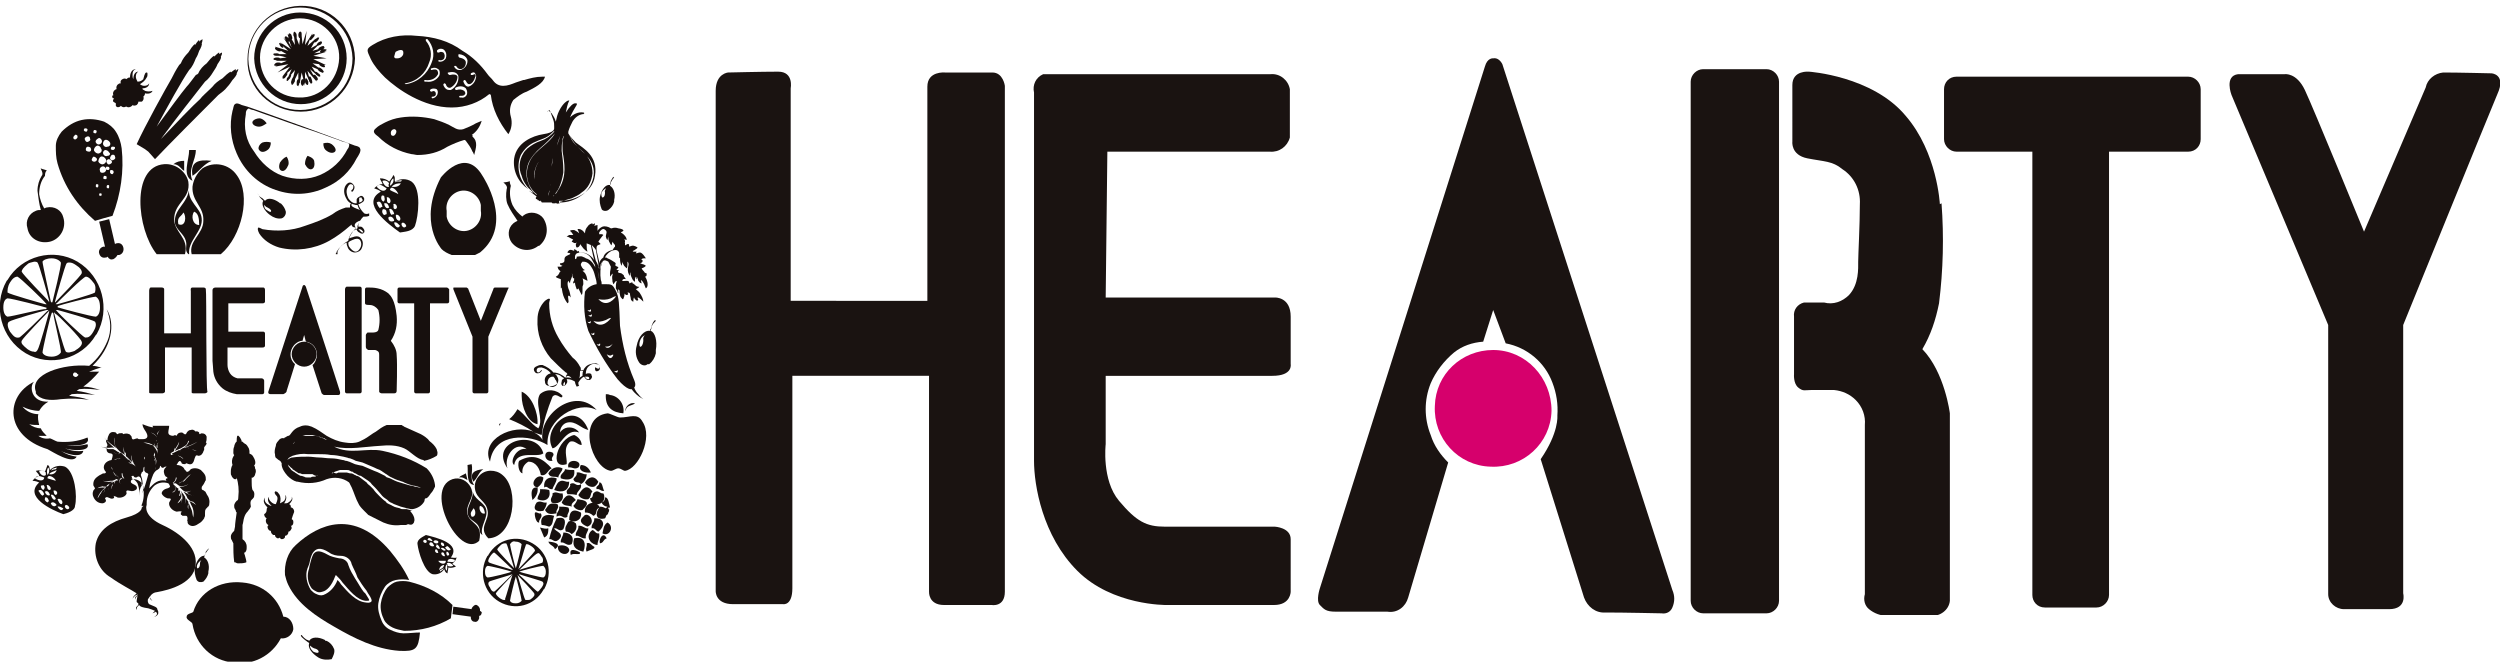 <?xml version="1.0" encoding="utf-8"?>
<!-- Generator: Adobe Illustrator 27.1.1, SVG Export Plug-In . SVG Version: 6.00 Build 0)  -->
<svg version="1.1" id="_レイヤー_1" xmlns="http://www.w3.org/2000/svg" xmlns:xlink="http://www.w3.org/1999/xlink" x="0px"
	 y="0px" viewBox="0 0 300 80" style="enable-background:new 0 0 300 80;" xml:space="preserve">
<style type="text/css">
	.st0{clip-path:url(#SVGID_00000152222512766246588270000016130717704611206032_);}
	.st1{fill:#17100E;}
	.st2{clip-path:url(#SVGID_00000049197785456561727710000017100960315794243517_);}
	.st3{fill:#1A1311;}
	.st4{fill:#D6006C;}
</style>
<g id="グループ_1559" transform="translate(-389.217 -16)">
	<g id="グループ_1542" transform="translate(389.217 16)">
		<g>
			<defs>
				<rect id="SVGID_1_" y="0.6" width="78.8" height="78.8"/>
			</defs>
			<clipPath id="SVGID_00000040555026823179362770000007368663459107368345_">
				<use xlink:href="#SVGID_1_"  style="overflow:visible;"/>
			</clipPath>
			
				<g id="グループ_1541" transform="translate(0 0)" style="clip-path:url(#SVGID_00000040555026823179362770000007368663459107368345_);">
				<path id="パス_897" class="st1" d="M56.9,58.2c-0.6-0.8-0.1-1.6-0.3-2.5l-0.5,0.1C56.2,56.7,55.9,58.1,56.9,58.2"/>
				<path id="パス_898" class="st1" d="M60.4,21.9c0,0,0.6,0.4,0.4,0.8l0,0c-0.1,0.6-0.1,1.3,0.1,1.8c0.3,0.7,0.8,1.4,1.2,2
					c-0.2,0.1-0.4,0.2-0.5,0.3c-0.7,0.6-0.7,1.6-0.2,2.3c0.8,1,2.2,1.2,3.2,0.4c0,0,0,0,0.1,0c1-0.8,1.2-2.2,0.5-3.3
					c-0.5-0.7-1.6-0.9-2.3-0.4c-0.1,0.1-0.2,0.1-0.2,0.2c-0.5-0.4-0.9-0.8-1.2-1.4c-0.3-0.7-0.4-1.5-0.2-2.3c0,0,0,0,0,0
					c0,0-0.2-0.5-0.1-0.6C61.2,21.8,60.5,21.9,60.4,21.9"/>
				<path id="パス_899" class="st1" d="M64.9,61.6c-0.3,0.1-0.4-0.2-0.7-0.1c-0.1,0.2,0.1,1.3,0.5,1.2
					C64.6,62.3,65.2,62.1,64.9,61.6"/>
				<path id="パス_900" class="st1" d="M72.2,23.1c0.1-0.2,0.3-0.4,0.5-0.5c0.1,0-0.2,0.2-0.1,0.5c0,0.5-0.2,0.6-0.3,0.6
					S72.1,23.3,72.2,23.1 M73,25.2L73,25.2C73,25.2,73,25.2,73,25.2c0.4-0.3,0.6-0.6,0.7-1c0,0,0,0,0,0c0,0,0,0,0-0.1
					c0,0,0-0.1,0-0.1c0.2-0.8-0.1-1.5-0.5-1.7c0-0.1,0.1-0.3,0.1-0.4c0.1-0.2,0.2-0.4,0.4-0.6c0,0-0.1,0-0.1-0.1
					c-0.1,0.2-0.2,0.3-0.3,0.5c0,0.1-0.1,0.3-0.1,0.4c0,0,0,0.1,0,0.1c0,0,0,0,0,0c-0.5-0.1-1,0.5-1.2,1.4c-0.1,0.5,0,1,0.2,1.5
					C72.3,25.3,72.7,25.4,73,25.2C72.9,25.2,72.9,25.2,73,25.2"/>
				<path id="パス_901" class="st1" d="M45.9,24.8c-0.1,0.1-0.2,0-0.3,0.2c-0.3-0.3-0.3-0.5-0.4-0.7C45.6,24,45.8,24.4,45.9,24.8
					 M45.8,23.5c0.1-0.1,0.2,0,0.3,0c0,0.2,0.2,0.5-0.1,0.7C45.7,24,45.7,23.7,45.8,23.5 M45.2,22.4c0.4-0.5,0.8,0,1.2,0.2
					C46.2,23.1,45.6,22.9,45.2,22.4 M46.7,22c-0.1,0.1-0.1,0.3,0,0.4c-0.4,0.2-0.8-0.5-0.8-0.7C46.2,21.6,46.5,21.7,46.7,22
					 M46.7,24.4c-0.4-0.1-0.2-0.5-0.3-0.7C46.7,23.5,47.1,24.2,46.7,24.4 M47.8,23.3c-0.3-0.2-0.7-0.3-1-0.5
					C46.9,22.1,47.7,22.9,47.8,23.3 M47.2,21.4c0.1,0.4-0.1,0.7-0.4,0.9C46.8,22,46.9,21.6,47.2,21.4 M48.1,22
					c-0.2,0.4-0.7,0.5-1.1,0.4C47.4,22,47.8,22,48.1,22 M48.2,21.6c0,0.4-0.5,0-0.8,0.3C47.5,21.6,48,21.7,48.2,21.6 M48.7,27.2
					c-0.3,0.3-0.6-0.2-0.5-0.4C48.4,26.5,48.9,27.1,48.7,27.2 M47.9,26.5c-0.4-0.1-0.4-0.5-0.4-0.7C47.8,25.6,48.3,26.3,47.9,26.5
					 M47.3,26.7c0.3-0.1,0.5,0.2,0.7,0.4C47.7,27.6,47.3,27,47.3,26.7 M47.2,24.5c0.3-0.2,0.7,0.5,0.2,0.6
					C47.1,25,47.3,24.8,47.2,24.5 M47.3,25.7c-0.1,0-0.2,0-0.3,0.1c-0.3-0.3-0.2-0.5-0.3-0.7C47,24.9,47.3,25.5,47.3,25.7
					 M46.6,26.1c0.3-0.3,0.7,0.1,0.7,0.4C46.9,26.7,46.6,26.5,46.6,26.1 M46.1,24.4c0.4-0.1,0.5,0.2,0.6,0.5
					C46.3,25.2,46.1,24.6,46.1,24.4 M46.1,25.8c-0.2-0.1-0.3-0.4-0.2-0.6c0,0,0-0.1,0.1-0.1c0.4,0,0.4,0.3,0.4,0.6
					C46.3,25.7,46.2,25.8,46.1,25.8 M48,27.9c0.5-0.1,1.5-0.1,1.8-0.8c0.4-1.1,0.8-4.4-0.4-5.3c-0.6-0.4-1.4-0.4-2,0
					c-0.1-0.3,0.1-0.5-0.2-0.8c-0.1,0.3-0.3,0.5-0.5,0.8c-0.3-0.3-0.7-0.4-1.1-0.4c0,0.2,0.3,0.5,0.3,0.7c-0.4,0-0.7,0.2-1,0.5
					c0.3,0.1,0.6,0.2,0.8,0.4C43.2,24.4,46.6,26.9,48,27.9"/>
				<path id="パス_902" class="st1" d="M53.6,25.3c-0.2-1.1,0.6-2.2,1.7-2.4c1.1-0.2,2.2,0.6,2.4,1.7c0,0.2,0,0.4,0,0.7
					c0.2,1.1-0.6,2.2-1.7,2.4c-1.1,0.2-2.2-0.6-2.4-1.7C53.6,25.8,53.6,25.5,53.6,25.3 M57.6,30.3c4.2-3.4,0.3-9.2,0.3-9.2
					c-2.1-3.6-5,0.2-5,0.2c-2.8,5.4,0.1,8.6,0.1,8.6c0.3,0.3,0.7,0.5,1.2,0.7H57C57.2,30.5,57.4,30.4,57.6,30.3"/>
				<path id="パス_903" class="st1" d="M58,56.3c-1.1,0.1-1.7,0.5-1.2,1.5C57.3,57.4,57.4,56.7,58,56.3"/>
				<path id="パス_904" class="st1" d="M63.4,55.4c1,0,1.4,1,1.5,1.6c0.7,0.2,0.8-0.6,1.3-0.8c-1-1.1-2.1-1.9-3.9-0.9
					c-0.2,0.3-0.1,1.4,0.4,1.5C62.6,56.2,62.9,55.7,63.4,55.4"/>
				<path id="パス_905" class="st1" d="M55.1,57.3c0.5-0.1,0.7,0.2,1,0.3l-0.2-0.8C55.6,57,55.2,57.1,55.1,57.3"/>
				<path id="パス_906" class="st1" d="M71.8,31.6c0,0.2,0,0.4,0.1,0.5c0,0.1,0,0.2,0,0.2c-0.1-0.4-0.2-0.7-0.4-1
					c-0.2-0.8-0.4-1.5-0.5-1.9l0,0c0.2,0.2,0.4,0.4,0.5,0.6C71.6,30.5,71.7,31.1,71.8,31.6 M71.8,29.4c0.3-0.1,0.3-0.1,0.2-0.2
					c-0.1-0.1-0.2-0.2-0.2-0.2l0.2-0.3c0.2-0.3,0.4-0.5,0.4-0.5c-0.1-0.1-0.2-0.1-0.3-0.1c-0.2,0-0.2,0.1-0.2-0.2v0
					c0.1-0.2,0.4-0.5,0.6-0.4c0.5,0.3,0.2,0.5,0.2,0.9c0.1,0.4,0.2,0.4,0.2,0.4l0.1-0.4c0,0.2,0,0.4,0.1,0.6
					c0.2,0.4,0.3,0.5,0.3,0.4c0-0.1,0.1-0.3,0.1-0.4c0.1,0.2,0.2,0.3,0.3,0.4l0,0c0,0,0,0,0,0.1c0,0.1,0,0.1,0,0.2
					c0,0-0.1-0.1-0.1-0.1c0,0,0,0.1,0,0.1l0,0L73.5,30c-0.5,0.1-1,0.4-1.1,0.9c-0.3,0.2-0.4,0.4-0.5,0.7c0-0.1,0-0.1,0-0.2
					c-0.1-0.4-0.2-0.9-0.3-1.3C71.6,29.9,71.5,29.5,71.8,29.4 M72.1,31.8L72.1,31.8c0,0.2-0.1,0.4-0.1,0.5c0-0.1,0-0.1,0-0.2
					c0-0.2,0.1-0.4,0.2-0.7c0,0,0-0.1,0-0.1C72.2,31.5,72.2,31.7,72.1,31.8 M73.3,35.8c0.7-0.4,0.6-0.2,0.6-0.2s-1,1.5-2.1,0.3
					C72.3,36,72.8,36,73.3,35.8 M74,44.5l0.1-0.1c0,0,0.1,0.3-0.1,0.3c-0.2,0-0.3-0.2-0.3-0.2S73.9,44.6,74,44.5 M73.1,41.7
					c-0.2,0.1-0.4,0-0.5-0.1c0.2,0,0.4,0,0.6-0.1c0.2-0.1,0.4-0.3,0.5-0.5C73.5,41.3,73.3,41.6,73.1,41.7 M73.6,42.6
					c0,0-0.3,0.9-0.8-0.1c0,0,0.4,0.3,0.6,0.1C73.6,42.5,73.6,42.6,73.6,42.6 M71.2,38.5c0.5,0.2,1,0.1,1.5-0.1
					c0.7-0.4,0.6-0.2,0.6-0.2S72.2,39.7,71.2,38.5 M71.9,41.5c-0.2,0-0.3-0.2-0.3-0.2s0.2,0.1,0.3,0l0.1-0.1
					C72,41.2,72.1,41.5,71.9,41.5 M71.2,40.2c-0.2,0-0.3-0.2-0.3-0.2s0.2,0.1,0.3,0l0.1-0.1C71.3,39.9,71.4,40.2,71.2,40.2
					 M70.6,37.8c0,0,0.2,0.1,0.3,0l0.1-0.1c0,0,0.1,0.3-0.1,0.3C70.7,38,70.6,37.8,70.6,37.8 M70.8,38.8c-0.2,0-0.3-0.2-0.3-0.2
					s0.2,0.1,0.3,0l0.1-0.1C70.9,38.5,70.9,38.8,70.8,38.8 M70.8,37.2l0.1-0.1c0,0,0.1,0.3-0.1,0.3c-0.2,0-0.3-0.2-0.3-0.2
					S70.7,37.3,70.8,37.2 M71.7,32.4c0.1,0.4,0.2,0.8,0.2,1.3C71.9,33.4,71.8,32.9,71.7,32.4 M71.6,32.5c-0.3-0.9-0.8-1.4-1.3-1.5
					c-0.1-0.1-0.2-0.1-0.4-0.2c-0.2-0.1-0.5,0-0.7,0l0,0.2c-0.1,0-0.1,0.1-0.2,0.1c0-0.1,0-0.2,0-0.3c0-0.2,0.1-0.3,0.2-0.4
					c0.7-0.3,1.5,0.1,1.8,0.7c0.1,0.2,0.3,0.5,0.4,0.7c0,0.2,0.1,0.5,0.1,0.7C71.6,32.5,71.6,32.5,71.6,32.5 M71.4,26.9
					c0-0.2-0.2,0-0.2,0c0,0,0,0-0.1,0c0-0.1,0-0.1,0-0.1c-0.2,0-0.5,0.2-0.6,0.4c-0.2,0.2-0.3,0.5-0.3,0.8l0,0h0
					c-0.1-0.1-0.2-0.3-0.4-0.4c-0.3-0.2-0.5-0.1-0.5-0.1l0.1,0.2l0.1,0.3c0,0,0,0,0,0c-0.2-0.2-0.4-0.3-0.6-0.4
					c-0.2,0-0.4,0-0.5,0.1l0.2,0.2c0.1,0.1,0.1,0.2,0.2,0.3c-0.2,0-0.3,0-0.5,0c-0.2,0.1-0.3,0.2-0.3,0.2c0.2,0,0.3,0.1,0.5,0.2
					c0.3,0.2,0.4,0.1,0.3,0.1c0,0-0.2,0.3-0.2,0.3l0.2,0.1c0.1,0.1,0.3,0.1,0.4,0c0,0.1-0.1,0.1-0.1,0.2c0,0.1,0,0.3,0.1,0.4
					c0.2,0,0.3-0.1,0.4-0.3c0.1-0.2,0.1,0,0.1,0c0.1,0.1,0.2,0.3,0.3,0.4c0.2,0.2,0.3,0.3,0.5,0.4c-0.1-0.3-0.1-0.5-0.1-0.8
					c0-0.1,0-0.1,0-0.2c0.2,0.1,0.3,0.1,0.5,0.2c0.1,0.4,0.2,1.1,0.4,1.8c-0.4-0.6-1.1-1-1.8-0.9c0-0.1,0-0.1-0.1-0.2l-0.1,0.1
					c0,0,0-0.1-0.2-0.2c-0.1-0.1-0.2-0.1-0.2-0.1l0,0.2c0,0,0,0-0.3-0.1s-0.5,0.2-0.5,0.3s0.2,0,0.3,0.1s0,0.1-0.4,0.3
					c-0.4,0.2-0.2,0.6-0.3,0.7c-0.1,0.2-0.5,0.2-0.5,0.2l0,0.1c0,0.1,0.3,0.2,0.3,0.2c0,0,0,0-0.2,0.1c-0.1,0-0.3,0-0.4,0
					c0,0,0,0,0.1,0.3c0.1,0.1,0.2,0.2,0.3,0.3c0,0-0.1-0.1-0.2,0.2c-0.1,0.2-0.2,0.3-0.4,0.4c0,0,0,0.1,0.3,0.2
					c0.1,0,0.2,0.1,0.3,0.1l0,0.3c0,0.3,0,0.6,0,0.8l0.1-0.1c0,0,0,0.1,0.1,0.6c0.1,0.5,0.3,0.9,0.6,1.3l0.1-0.1
					c0.1-0.1-0.1-0.7,0-0.8s0.3,0.2,0.3,0.2c-0.1-0.4-0.1-0.7-0.3-1.1c-0.2-0.7,0-0.9,0-0.9l0.2,0.3c0-0.2,0.1-0.5,0.2-0.7
					c0.1-0.2,0.1-0.4,0-0.5c0.1,0.1,0.1,0.1,0.1,0.2c0,0.4,0.1,0.4,0.2,0.4c0,0,0,0,0,0c0,0,0,0,0,0l0,0.1c0,0.1,0,0.2-0.1,0.3
					c-0.1,0.4,0.2,0.1,0.2,0.1c0,0.3,0.1,0.5,0.2,0.8c0.1,0.1,0.2-0.1,0.2-0.1l0.4,0.8c0,0,0.1-0.1,0.1-0.4c0-0.2,0-0.4,0-0.6
					l0.1-0.3c0-0.2,0-0.5-0.1-0.7l0.6,0.3c0,0,0-0.1-0.1-0.5c-0.1-0.3-0.2-0.5-0.5-0.7l0.3-0.1c-0.3-0.1-0.4-0.4-0.5-0.6
					c0-0.2,0.1-0.3,0.2-0.4c0.3,0,0.7,0,1.1,0.7c0.2,0.3,0.3,0.6,0.4,1c0.1,0.3,0.2,0.7,0.2,1c-0.6,0.1-1.1,0.4-1.4,0.9
					c-0.2,1.6-0.1,3.2,0.4,4.7c1,2.1,2.1,4,3.5,5.8c1.2,1.4,1.7,1.2,1.7,1.2c0.2,0.3,0.5,0.6,0.9,0.9l0.5,0.3c0,0-0.4-0.3-0.6-0.6
					c-0.2-0.2-0.4-0.5-0.5-0.8c0,0,0.3-0.2,0-0.9c-0.9-2.1-1.4-4.2-1.7-6.5c-0.1-2.7-0.1-3.4-0.5-4.2c-0.4-0.8-0.5-0.8-1.4-0.8
					c-0.1,0-0.2,0-0.3,0c0-0.1,0-0.3-0.1-0.5c-0.1-0.7-0.1-1.5,0.2-2.2c0.2-0.3,0.5-0.1,0.7,0l0,0c0.1,0.2,0.2,0.4,0.3,0.6
					c0,0.3-0.1,0.5-0.1,0.8s0,0.5,0.1,0.3s0.3-0.4,0.2-0.1c-0.1,0.3,0,0.5,0,0.8c0.1,0.3,0.1,0.4,0.2,0.2s0.3-0.4,0.3-0.2
					c-0.1,0.2-0.1,0.5-0.1,0.8c0.1,0.2,0.2,0.3,0.2,0.4c0,0.1,0.1,0.3,0.1,0.1c0-0.2-0.1-0.5,0.1-0.3c0.1,0.1,0,0.3,0.1,0.6
					c0,0.2,0.2,0.4,0.3,0.5c0.1,0,0.1,0,0.2-0.3c0-0.1,0.1-0.3,0-0.4c0.1,0.1,0.2,0.2,0.3,0.2c0.1,0,0.2-0.1,0.2-0.1l-0.1-0.2
					c0.1,0,0.3,0,0.3,0.2c0,0,0,0,0,0c0,0.2,0.1,0.4,0.1,0.6c0,0.1,0.2,0.3,0.3,0.3c0,0,0-0.5,0.1-0.5c0,0.1,0.1,0.2,0.2,0.3
					c0.1,0.1,0.2,0.1,0.3,0c0,0-0.2-0.4,0-0.3c0.2,0.1,0.4,0.3,0.6,0.5c0-0.3-0.2-0.7-0.4-1c-0.1-0.2-0.3-0.3-0.5-0.5
					c0.1,0,0.1-0.1,0.2-0.1c0.2-0.1,0.2-0.2,0.2-0.2s-0.2,0.1-0.5-0.2C76,34,75.9,34,75.9,34s0-0.2-0.1-0.1c-0.1,0-0.2,0.1-0.3,0.1
					c0,0,0.1-0.3-0.3-0.3s-0.6,0.1-0.5-0.1s0.4-0.1,0.4-0.1s-0.1-0.2-0.2-0.3c-0.1-0.1,0.1-0.1-0.2-0.3c-0.2-0.2-0.4-0.1-0.5-0.2
					c-0.1-0.1,0-0.1,0-0.2l0.1,0c-0.1-0.1-0.1-0.1-0.2-0.1c-0.2-0.1-0.1-0.1-0.1-0.1s0.2-0.1,0.2-0.2S74,32,73.9,31.9
					c-0.1-0.1-0.1-0.1-0.1-0.1s0.2-0.1,0-0.3c-0.3-0.2-0.6-0.4-0.9-0.5c-0.1-0.1-0.2-0.1-0.3-0.1c0-0.1,0.1-0.1,0.1-0.2
					c0.3-0.4,0.7-0.7,1.2-0.7c0.2,0,0.4,0.2,0.4,0.4c0,0.1,0,0.2,0,0.3c0,0.1,0,0.2,0,0.3l0.1-0.1c0,0.3,0,0.5,0.1,0.8l0.1,0.2
					l0.1-0.5c0,0.2,0.1,0.3,0.2,0.5c0.1,0.1,0.2,0.2,0.3,0.3c0.1-0.1,0.1-0.3,0.1-0.5l0-0.3c0,0,0.2,0.1,0.1,0.5
					c-0.1,0.4-0.1,0.7,0.1,1.1l0,0.1c0.1-0.1,0.1-0.2,0.1-0.3l0.1-0.2c-0.1,0.2,0,0.5,0.1,0.7c0.2,0.5,0.4,0.5,0.4,0.5
					c0-0.1,0-0.2,0-0.2c0-0.1,0-0.2,0-0.4c0,0,0.1,0.1,0.1,0.2c0.1,0.1,0.1,0.2,0.1,0.1c0-0.1,0-0.2,0-0.3c0,0,0.1,0.1,0.2,0.5
					c0.2,0.3,0.4,0.3,0.4,0.3l-0.1-0.4c0.2,0.1,0.3,0.3,0.4,0.5c0.1,0.3,0.2,0.5,0.2,0.5s0.3-0.1,0.2-0.7c-0.1-0.5-0.3-0.7-0.3-0.7
					c0.1,0,0.2-0.1,0.2-0.2l0-0.2c-0.1,0-0.3-0.1-0.3-0.2C77,32.3,77,32.2,77,32.2s0.3-0.1,0.4-0.2l0.1-0.1
					c-0.1-0.1-0.3-0.2-0.4-0.2c-0.2-0.1-0.3-0.1-0.3-0.1s0.3-0.1,0.3-0.2c0-0.1,0-0.1,0-0.2c0,0-0.2,0-0.1-0.1
					c0.1-0.1,0.2-0.1,0.3-0.1c0.1,0,0.1,0,0.2,0c0,0-0.4-0.7-0.7-0.7c-0.2,0-0.3,0.1-0.5,0.1c0,0,0.1-0.2,0.1-0.2
					c-0.1,0-0.2,0-0.4,0c-0.2-0.1,0.1-0.1,0.3-0.3c0.2-0.1,0.2-0.2,0.2-0.2s-0.4-0.3-0.7-0.2l-0.3,0.1c0,0,0-0.4-0.1-0.3
					c0,0,0-0.1-0.3,0.1c0,0-0.1,0-0.1,0.1c0-0.1,0-0.2,0-0.3c0-0.1-0.1-0.2-0.1-0.2s0.1,0.2,0.1,0c0-0.1,0-0.2-0.1-0.3l0.3,0.1
					c0-0.2-0.1-0.4-0.3-0.6c-0.1-0.1-0.2-0.2-0.4-0.3c0.1-0.1,0.2-0.1,0.3-0.2c0,0,0.1-0.2-0.6-0.3c-0.3-0.1-0.5-0.1-0.8,0
					c0,0-0.1,0-0.1,0c-0.3-0.2-0.7-0.3-1-0.2c-0.2,0.1-0.4,0.2-0.6,0.5c0-0.3,0-0.7,0-0.7l-0.4,0.1L71.4,26.9z"/>
				<path id="パス_907" class="st1" d="M39.7,55c-0.5,0-1-0.1-1.4-0.1s-0.9-0.1-1.3-0.1c-0.6,0-1.3,0-1.9,0.1
					c-0.2,0-0.3,0.1-0.5,0.2c0,0-0.1,0.1-0.1,0.1l0,0c0-0.1,0.1-0.1,0.1-0.2c0.1-0.1,0.3-0.2,0.5-0.3c0.6-0.2,1.2-0.3,1.9-0.2
					c0.4,0,0.8,0,1.3,0c0.4,0,0.9,0,1.4,0.1c0.5,0,1,0.1,1.5,0.2l0.4,0.1c0.1,0,0.2,0.1,0.4,0.1c0.3,0.1,0.5,0.2,0.7,0.3l0.4,0.1
					l0.4,0.1c0.2,0.1,0.5,0.2,0.7,0.3l0.7,0.3c0.2,0.1,0.4,0.2,0.7,0.3c0.1,0.1,0.2,0.1,0.3,0.2l0.3,0.2c0.1,0.1,0.2,0.1,0.3,0.2
					l0.3,0.2c0.4,0.2,0.8,0.4,1.2,0.5c0.2,0.1,0.4,0.1,0.5,0.2c0.2,0.1,0.3,0.1,0.5,0.2c0.3,0.1,0.6,0.2,0.8,0.2l0.7,0.2l-0.2,0
					c-0.1,0-0.3-0.1-0.5-0.1c-0.2-0.1-0.5-0.1-0.8-0.2c-0.3-0.1-0.7-0.2-1-0.3c-0.4-0.1-0.8-0.3-1.2-0.5l-0.3-0.1
					c-0.1,0-0.2-0.1-0.3-0.2c-0.2-0.1-0.4-0.2-0.6-0.3c-0.2-0.1-0.4-0.2-0.7-0.3l-0.7-0.3c-0.2-0.1-0.5-0.2-0.7-0.3L43,55.8
					l-0.4-0.1c-0.2-0.1-0.5-0.2-0.7-0.3c-0.1,0-0.2-0.1-0.4-0.1c-0.1,0-0.2-0.1-0.4-0.1C40.7,55.1,40.2,55,39.7,55 M38,57.1
					c-0.1,0-0.1,0.1-0.2,0.1c0,0-0.1,0-0.1,0c0,0-0.1,0-0.1,0c-0.1,0-0.2,0-0.3,0.1c-0.1,0-0.2,0-0.4,0c-0.1,0-0.3,0-0.4-0.1
					c-0.1,0-0.2-0.1-0.4-0.1c-0.1,0-0.2-0.1-0.4-0.2c-0.1-0.1-0.2-0.1-0.3-0.2c-0.1-0.1-0.2-0.1-0.3-0.2c-0.1-0.1-0.2-0.1-0.2-0.2
					l-0.1-0.1c0,0,0-0.1-0.1-0.1c0-0.1-0.1-0.1-0.1-0.2c0-0.1-0.1-0.2-0.1-0.2s0,0,0.1,0.1c0,0,0.1,0.1,0.1,0.1
					c0.1,0.1,0.1,0.1,0.2,0.2c0.1,0.1,0.2,0.1,0.2,0.2c0.1,0.1,0.2,0.1,0.3,0.2c0.1,0.1,0.2,0.1,0.3,0.2s0.2,0.1,0.3,0.1
					c0.1,0,0.2,0.1,0.3,0.1c0.1,0,0.1,0,0.2,0c0.1,0,0.1,0,0.2,0c0.1,0,0.2,0,0.3,0c0.1,0,0.2,0,0.3,0c0.1,0,0.2,0,0.2,0
					C37.8,57.1,37.9,57.1,38,57.1c0.1-0.1,0.1-0.1,0.1-0.1S38.1,57.1,38,57.1 M35.3,53.1C35.3,53.1,35.3,53.1,35.3,53.1l0.1-0.2
					l0.1-0.1l0.1-0.1c0.1-0.1,0.2-0.1,0.3-0.2c0.1,0,0.1-0.1,0.2-0.1c0.1,0,0.1,0,0.2-0.1c0.1,0,0.3-0.1,0.4-0.1c0.1,0,0.3,0,0.4,0
					c0.1,0,0.3,0,0.4,0c0.1,0,0.3,0.1,0.4,0.1c0.1,0,0.2,0.1,0.4,0.1c0.1,0,0.2,0.1,0.3,0.1c0.1,0,0.2,0.1,0.3,0.1
					c0.1,0,0.1,0.1,0.2,0.1c0.1,0.1,0.1,0.1,0.1,0.1s-0.1,0-0.2-0.1c-0.1,0-0.1,0-0.2-0.1c-0.1,0-0.2-0.1-0.3-0.1
					c-0.1,0-0.2-0.1-0.3-0.1s-0.2-0.1-0.4-0.1l-0.2,0l-0.2,0c-0.1,0-0.3,0-0.4,0s-0.3,0-0.4,0c-0.1,0-0.1,0-0.2,0l-0.2,0
					c-0.1,0-0.1,0-0.2,0c-0.1,0-0.1,0-0.2,0c-0.1,0-0.2,0.1-0.3,0.1c0,0-0.1,0-0.1,0.1c0,0-0.1,0.1-0.1,0.1l-0.1,0.1
					C35.4,53.1,35.4,53.1,35.3,53.1c0,0.1-0.1,0.2-0.1,0.2S35.2,53.2,35.3,53.1 M40,56.7L40,56.7l0.2-0.1l0.3-0.1l0.3-0.1
					c0.1,0,0.2,0,0.4,0c0.1,0,0.3,0,0.4,0c0.1,0,0.3,0,0.4,0.1l0.2,0.1c0.1,0,0.2,0,0.2,0.1l0.2,0.1c0.1,0,0.2,0.1,0.2,0.1
					c0.2,0.1,0.3,0.2,0.5,0.2c0.3,0.2,0.6,0.4,0.9,0.6c0.1,0.1,0.3,0.2,0.4,0.4l0.2,0.2c0.1,0.1,0.1,0.1,0.2,0.2
					c0.3,0.3,0.5,0.6,0.7,0.8c0.2,0.3,0.5,0.5,0.8,0.7c0.1,0.1,0.1,0.1,0.2,0.2c0.1,0,0.1,0.1,0.2,0.1l0.2,0.1
					c0.1,0,0.1,0.1,0.2,0.1c0.3,0.1,0.5,0.2,0.8,0.3c0.3,0.1,0.5,0.1,0.7,0.2c0.2,0,0.4,0.1,0.6,0.1l0.1,0c0.6-0.1,1.1-0.4,1.4-0.9
					c0.1-0.2,0-0.4,0.2-0.4c0.2,0,0.4-0.3,0.6-0.6c0.2-0.2,0.3-0.4,0.4-0.6c0-0.1,0.1-0.1,0.1-0.2v0c0,0,0-0.1,0-0.1v-0.1
					c-0.1-0.8-0.5-1.5-1-2c-1.6-1-3.4-1.7-5.3-2.1c-1.9-0.4-3.9,0.5-5.8-0.5c1.8,0.4,3.7,0,5.5-0.1c1-0.1,2-0.1,2.9,0.3
					c0.7,0.3,1.5,1.3,2.3,1.4l0.1,0.1c0.5-0.1,1-0.3,1.5-0.6v0c0.1-0.1,0.1-0.3,0.1-0.4c0-0.1-0.1-0.3-0.1-0.4
					c-0.2-0.4-0.5-0.7-0.9-1c0,0-0.1-0.3-1-0.8c-0.7-0.3-1.3-0.6-2-0.9c-0.1-0.1-0.2-0.1-0.3-0.2h-1.7c-0.1,0-0.1,0-0.2,0.1
					c0,0,0.1-0.1,0.2-0.1h-0.1c-0.5,0.2-0.9,0.5-1.3,0.8c-0.4,0.2-1,0.7-1.4,0.9c-0.2,0.1-0.4,0.2-0.6,0.3c-0.5,0.2-1.1,0.2-1.7,0.1
					c-0.8-0.1-1.5-0.4-2.2-0.8c-0.6-0.4-1.1-0.8-1.8-1.1c-0.5-0.2-1-0.2-1.4,0c-1,0.3-1.1,1.1-1.4,1.1c-0.1,0-0.2,0.1-0.4,0.2l0,0
					c0,0-0.1,0-0.1,0.1l0,0c-0.3-0.1-0.6,0.1-0.7,0.3c-0.2,0.2-0.3,0.4-0.3,0.6c-0.1,0.3-0.2,0.7-0.1,1c0,0.5,0.2,0.5,0.2,0.5
					c0,0,0,0,0,0c0.1,0.1,0.2,0.2,0.4,0.3h0l0.1,0.1c0,0.1,0.1,0.1,0.1,0.2c0,0.1-0.1,0.6,0.7,1.5c0.3,0.3,0.7,0.6,1.1,0.7
					c0,0,0.1,0,0.1,0c1.2,0.3,2.4,0.2,3.5-0.3c0.9-0.3,1.9-0.2,2.7,0.4c0,0.1,0.1,0.1,0.1,0.2c0.3,0.5,0.5,1.2,0.8,1.9
					c0.1,0.2,0.2,0.4,0.3,0.6l0,0c0,0,0,0,0,0c0.2,0.3,0.4,0.5,0.6,0.7c0,0,0.1,0.1,0.1,0.1c0.1,0.1,0.3,0.3,0.4,0.4
					c0.2,0.1,0.4,0.2,0.6,0.3c0.4,0.2,0.8,0.4,1.2,0.6c0.7,0.3,1.4,0.4,2.1,0.3c0.2,0,0.4,0,0.6,0c0.1,0,0.2-0.1,0.3-0.1
					c0,0,0.4,0.2,0.6-0.1c0.1-0.1,0.1-0.2,0.1-0.3c0,0,0,0,0,0.1l0,0l0,0l0,0c0.2-0.6-0.5-1.3-0.5-1.3c0.1,0,0.2-0.1,0.3-0.1l-0.1,0
					c-0.1,0-0.1,0-0.2,0c0.1,0,0.1,0,0.2,0l0,0c-0.2,0-0.3,0-0.6-0.1l-0.4,0c-0.1,0-0.3,0-0.4-0.1c-0.3-0.1-0.6-0.1-0.9-0.3
					c-0.1,0-0.1-0.1-0.2-0.1l-0.2-0.1c-0.1,0-0.1-0.1-0.2-0.1c-0.1,0-0.1-0.1-0.2-0.2c-0.3-0.2-0.6-0.5-0.8-0.7
					c-0.3-0.3-0.5-0.5-0.7-0.8c-0.1-0.1-0.1-0.1-0.2-0.2l-0.2-0.2c-0.1-0.1-0.3-0.2-0.4-0.4c-0.3-0.2-0.5-0.4-0.8-0.6
					c-0.1-0.1-0.3-0.2-0.4-0.2c-0.1,0-0.1-0.1-0.2-0.1c-0.1,0-0.1-0.1-0.2-0.1c-0.1-0.1-0.3-0.1-0.4-0.1c-0.1,0-0.3-0.1-0.4-0.1
					c-0.2,0-0.5,0-0.7,0l-0.3,0l-0.2,0.1c0,0-0.1,0-0.1,0L40,56.7l-0.1,0.1l-0.1,0l0.1-0.1L40,56.7"/>
				<path id="パス_908" class="st1" d="M75.1,49.3c0-0.7,0.8-0.6,1.1-0.9C75.4,48.2,74.9,49.1,75.1,49.3"/>
				<path id="パス_909" class="st1" d="M34.5,62L34.5,62L34.5,62z M35.3,61.4c0-0.2-0.1-0.4-0.3-0.5c0,0,0,0-0.1,0c0,0,0,0,0,0
					c0-0.2,0-0.3-0.2-0.4c0.3-0.3,0.5-0.6,0.3-0.9c0.1,0.3-0.1,0.5-0.4,0.7c-0.1,0.1-0.3,0.1-0.4,0.1c0,0-0.1,0-0.1,0h0
					c0.2-0.3,0.4-0.8,0.1-1c0.1,0.2,0.1,0.4-0.1,0.7c-0.1,0.1-0.3,0.2-0.5,0.3c0.1-0.4,0.1-0.8-0.1-1.1c-0.1-0.1-0.2-0.3-0.3-0.3
					c-0.1,0-0.1-0.1-0.2,0c-0.1,0.1,0,0.3,0.1,0.4c0.1,0.1,0.2,0.2,0.2,0.4c0,0.2-0.1,0.5-0.2,0.7c-0.2,0-0.4-0.1-0.6-0.3
					c-0.2-0.2-0.3-0.4-0.2-0.6c-0.3,0.3-0.1,0.8,0.3,1.1l0,0c-0.2,0-0.3-0.1-0.5-0.2c-0.3-0.2-0.4-0.5-0.3-0.8
					c-0.3,0.4-0.1,0.8,0.3,1.2c-0.1,0.1-0.1,0.2-0.1,0.3c0,0.2-0.1,0.4-0.3,0.5c0,0.2,0.1,0.4,0.3,0.5c-0.1,0.1-0.1,0.2-0.1,0.3
					c0,0.2,0.1,0.4,0.3,0.5c0,0,0,0,0,0c0,0.1-0.1,0.1-0.1,0.2c0,0.2,0.1,0.4,0.3,0.5c0,0,0.1,0,0.1,0c0,0.2,0.1,0.4,0.3,0.5
					c0.1,0,0.1,0,0.2,0c0,0.2,0.1,0.3,0.3,0.4c0.1,0,0.2,0,0.3-0.1c0,0.1,0.1,0.2,0.2,0.2c0.2,0,0.4-0.1,0.4-0.3c0,0,0-0.1,0-0.1
					c0.2,0,0.4-0.2,0.4-0.4c0,0,0,0,0-0.1c0.2,0,0.3-0.2,0.4-0.4c0-0.1,0-0.2-0.1-0.3c0.2,0,0.3-0.2,0.3-0.4c0-0.2,0-0.3-0.2-0.4
					C35.2,61.6,35.3,61.5,35.3,61.4"/>
				<path id="パス_910" class="st1" d="M72.7,47.3c-0.1,1.6,0.8,2.2,2.1,2.3c0.2-1.1-0.6-2.1-1.6-2.2C73,47.3,72.9,47.3,72.7,47.3
					"/>
				<path id="パス_911" class="st1" d="M53.7,67.4c0-0.4,0.5-0.4,0.9-0.2C54.5,67.6,54.1,67.4,53.7,67.4 M54.4,67.9
					c-0.2,0.1-0.5,0.1-0.7,0c0-0.1,0-0.2-0.1-0.3C53.9,67.4,54.3,67.7,54.4,67.9 M53.6,66.2c0.2,0,0.3,0.2,0.3,0.4
					c-0.1,0.1-0.2,0-0.2,0.1C53.6,66.6,53.5,66.4,53.6,66.2 M53.6,68.5c-0.2-0.2-0.2-0.5,0-0.8C53.7,68,53.7,68.2,53.6,68.5
					 M52.6,67.3c0.3,0,0.6,0,0.9,0C53.5,67.9,52.7,67.6,52.6,67.3 M52.7,68.4c0-0.3,0.3-0.6,0.6-0.6C53.2,68.2,53,68.2,52.7,68.4
					 M52.8,68.6c-0.1-0.3,0.4-0.2,0.4-0.5C53.3,68.4,52.9,68.5,52.8,68.6 M52.3,65.9c0.3,0.1,0.2,0.3,0.3,0.4
					C52.5,66.5,52,66.2,52.3,65.9 M52.8,65.8c-0.1,0.2-0.5-0.1-0.5-0.3c0.1,0,0.1-0.1,0.1-0.2C52.7,65.5,52.7,65.6,52.8,65.8 M52,65
					c0.1-0.2,0.3-0.2,0.5-0.1c0.1,0,0.1,0.1,0.1,0.2C52.5,65.3,52.1,65.2,52,65 M51.6,65.1c0.3-0.1,0.4,0.2,0.5,0.4
					C51.9,65.7,51.3,65.4,51.6,65.1 M51.3,64.8c0.1-0.5,0.5-0.1,0.6,0.1C51.8,65,51.5,64.8,51.3,64.8 M50.8,64.9
					c0.1-0.3,0.5,0,0.4,0.1C51.2,65.3,50.7,65.1,50.8,64.9 M53,65.1c0.2,0,0.3,0.2,0.3,0.3c0,0,0,0.1,0,0.1
					c-0.2,0.1-0.4-0.1-0.4-0.3C52.9,65.2,52.9,65.1,53,65.1 M53.4,66.7c-0.1,0.2-0.6-0.2-0.4-0.4C53.3,66.2,53.3,66.5,53.4,66.7
					 M53.5,66c-0.2,0.2-0.4,0-0.6-0.2C53.1,65.6,53.4,65.9,53.5,66 M53.6,65.5c0.3,0.1,0.3,0.3,0.5,0.4c-0.2,0.3-0.5,0.1-0.7-0.2
					C53.5,65.6,53.6,65.7,53.6,65.5 M54.8,66.9c-0.2,0.1-0.5,0-0.7,0c1.3-1.7-1.8-2.4-3-2.7c-0.3,0.2-1.1,0.5-1,1.1
					c0.1,0.9,0.8,3.3,1.8,3.6c0.5,0.1,1.1-0.1,1.4-0.6c0.1,0.2,0.1,0.4,0.4,0.5c0-0.2,0.1-0.5,0.1-0.7c0.3,0.1,0.6,0,0.9-0.1
					c-0.1-0.2-0.4-0.2-0.4-0.4C54.6,67.4,54.7,67.2,54.8,66.9"/>
				<path id="パス_912" class="st1" d="M67.3,65.1c0.5-0.1,0.7,0.5,1.3,0.2c0.4-0.9-0.2-1.4-1-1.4C67.6,64.4,67.2,64.7,67.3,65.1"
					/>
				<path id="パス_913" class="st1" d="M27.9,56.1L27.9,56.1c0-0.1,0-0.1,0-0.1C27.9,56,27.9,56,27.9,56.1 M30.5,55.2
					c0,0.1,0,0.1,0,0.2C30.5,55.3,30.5,55.2,30.5,55.2C30.5,55.2,30.5,55.2,30.5,55.2 M30.3,57.3c0.1,0,0.2-0.1,0.3-0.3
					c0-0.1,0.1-0.3,0.1-0.4c0,0,0,0,0,0c0-0.1,0-0.3-0.1-0.4c0,0,0-0.1,0-0.1c0-0.1-0.1-0.2-0.1-0.3c0.1,0,0.1-0.1,0.1-0.1
					c0.1-0.2,0-0.5-0.1-0.7c-0.1-0.2-0.2-0.4-0.4-0.5c-0.1,0-0.1-0.1-0.2-0.1c0,0,0,0,0,0c0.1-0.1,0-0.6-0.1-0.7
					c-0.1-0.2-0.2-0.3-0.3-0.4l0,0c-0.1,0-0.1-0.1-0.2-0.1c0,0-0.1-0.1-0.1-0.1c0,0-0.1-0.1-0.1-0.1c0,0,0,0,0,0l0,0
					c0,0-0.1,0-0.1,0c0-0.2-0.1-0.3-0.2-0.5c-0.1-0.1-0.2-0.3-0.3-0.2c-0.1,0-0.1,0.6-0.1,0.7l0,0l0,0c-0.1,0-0.3,0.4-0.3,0.6
					c-0.1,0.2-0.1,0.4-0.1,0.7c0,0.1,0,0.2,0.1,0.3c0,0.1-0.1,0.1-0.1,0.2c-0.2,0.3-0.2,0.7-0.1,1c0,0,0,0,0,0
					c-0.1,0.1-0.2,0.5-0.2,0.7c0,0,0,0.1,0,0.1c0,0.1,0,0.2,0,0.2c0,0.1,0,0.2,0.1,0.3c0,0.1,0.1,0.2,0.2,0.3
					c0.1,0.1,0.1,0.1,0.2,0.1c0,0,0.1,0,0.1,0l0,0c0.1,0,0.1-0.1,0.1-0.2l0,0c0.2,0.7,0.3,1.5,0.2,2.3c0,0.1,0,0.3-0.1,0.5
					c0-0.1,0-0.1,0-0.1c-0.2,0.2-0.4,0.4-0.4,0.7c0,0.4,0.1,0.3,0.2,0.6c0,0.1,0,0.1,0.1,0.2c-0.1,0.7-0.2,1.4-0.2,1.7l-0.1,0.5
					c0,0,0,0,0-0.1c0,0,0,0.1,0,0.1c-0.2,0.2-0.4,0.4-0.4,0.7c0,0.4,0.1,0.3,0.2,0.6c0.1,0.2,0.1,0.2,0.1,0.2c0,0.7,0,1.5,0.1,2.2
					c0,0.1,0.1,0.1,0.2,0.1c0.1,0.1,0.2,0.1,0.3,0.1c0.3,0,0.6,0,0.9-0.1c0.1,0,0.1-0.1-0.1-0.8c0-0.1-0.1-0.2-0.1-0.4
					c0,0,0.1,0,0.1,0c0.2-0.2,0.2-0.4,0.2-0.7c0-0.4-0.2-0.7-0.5-0.9l0,0c0-0.6,0-1.2,0-1.7c0.1-0.3,0.1-0.6,0.2-0.9
					c0.1-0.3,0.2-0.5,0.4-0.7c0.1-0.1,0.2-0.3,0.3-0.4l0,0c0,0,0,0,0,0c0-0.1,0.1-0.1,0.1-0.2c0-0.2-0.1-0.4,0-0.7
					c0.1-0.2,0.4-0.3,0.4-0.6c0.1-0.5-0.2-0.7-0.2-0.7c-0.1-0.3-0.1-0.7-0.1-1c0-0.2,0-0.3,0-0.4c0,0,0-0.1,0-0.1
					C30.3,57.4,30.3,57.3,30.3,57.3"/>
				<path id="パス_914" class="st1" d="M69.1,62.8c-0.3-0.2-0.5-0.4-0.9-0.2c-0.2,0.4-0.5,0.7-0.3,1.2c0.3,0,0.5,0.1,0.7,0.3
					C69.1,63.8,69.3,63.3,69.1,62.8"/>
				<path id="パス_915" class="st1" d="M13.6,31.1c0.2-0.1,0.4-0.3,0.5-0.5c0.1,0,0.1,0,0.2,0c0.4-0.1,0.6-0.5,0.5-0.9
					c-0.1-0.4-0.4-0.6-0.8-0.5c0,0,0,0,0,0c-0.1,0-0.1,0-0.2,0.1l-0.7-3l-1.2,0.3l0.7,3c-0.1,0-0.1,0-0.2,0
					c-0.4,0.1-0.6,0.5-0.5,0.8c0.1,0.4,0.4,0.6,0.8,0.5c0,0,0,0,0,0c0.1,0,0.1,0,0.2-0.1C13.1,31.1,13.3,31.2,13.6,31.1"/>
				<path id="パス_916" class="st1" d="M66.9,60.5c-1-0.2-1,0-1.5,0.7c0.3,0.6,0.8,0.5,1.4,0.4C66.6,61.2,67.2,61,66.9,60.5"/>
				<path id="パス_917" class="st1" d="M19.7,19.7c-4,0.3-3.3,7.8-0.9,10.8h3.4c0.5-2-1.3-2.6-1.3-4.2c0-2,2-2.4,1.7-4.5
					C22.3,20.5,21,19.6,19.7,19.7"/>
				<path id="パス_918" class="st1" d="M61.7,55.8c0.3-1.9,2.8-0.8,3.5-1.4c-0.8-3-6.6-1.5-4.3,1.8c-0.5-1.3,0.9-3.4,2.3-2.3
					C62,53.6,61.1,55.4,61.7,55.8"/>
				<path id="パス_919" class="st1" d="M47.2,16.3L47.2,16.3c-0.3,0-0.3-0.2-0.3-0.4c0-0.2,0.2-0.4,0.4-0.4c0.1,0,0.1,0,0.2,0.1
					C47.7,15.8,47.4,16.3,47.2,16.3 M56.6,16.2c0.6-0.4,1-1,1.2-1.7c-0.2,0.1-0.5,0.2-0.7,0.3c-0.5,0.3-1,0.5-1.5,0.7
					c-0.7,0.2-1.1-0.2-1.7-0.5c-0.6-0.3-1.2-0.5-1.8-0.7c-1.3-0.3-2.7-0.4-4-0.2c-0.7,0.1-1.3,0.3-1.9,0.6c-0.4,0.2-0.8,0.4-1.1,0.7
					c-0.5,0.4-0.1,0.7,0.3,1c1.1,1.1,2.5,1.8,4,2.1c0.2,0,0.5,0.1,0.7,0.1c1.3,0,2.5-0.3,3.6-1c0.6-0.3,1.3-0.6,2-0.8
					c0.1,0,0.1,0,0.2,0.1c0.3,0.4,0.6,0.8,0.8,1.3c0.1,0.1,0.1,0.2,0.2,0.4c0.2-0.8,0.5-1.6-0.2-2.2c0,0,0-0.1,0-0.1
					c0,0,0-0.1,0-0.1L56.6,16.2z"/>
				<path id="パス_920" class="st1" d="M22.1,19.3c-0.5,0-0.9,0.1-1.3,0.4c0.7,0,0.9,0.6,1.3,0.8V19.3z"/>
				<path id="パス_921" class="st1" d="M24,67.6c0,0.5-0.2,0.6-0.3,0.6c-0.1,0-0.1-0.3,0-0.5c0.1-0.2,0.3-0.4,0.5-0.5
					C24.3,67.1,24,67.3,24,67.6 M25.1,65.8C25.1,65.8,25.1,65.8,25.1,65.8c-0.2,0.1-0.3,0.3-0.4,0.4c0,0.1-0.1,0.3-0.1,0.4
					c0,0,0,0.1,0,0.1l0,0c-0.5-0.1-1,0.5-1.2,1.4c-0.1,0.5,0,1,0.2,1.5c0.2,0.3,0.5,0.3,0.8,0.2c0,0,0,0,0,0l0,0c0,0,0,0,0,0
					c0.3-0.3,0.5-0.6,0.6-1c0,0,0,0,0,0s0,0,0-0.1c0,0,0-0.1,0-0.1c0.2-0.8-0.1-1.5-0.5-1.7c0-0.1,0.1-0.3,0.1-0.4
					C24.9,66.1,25,65.9,25.1,65.8"/>
				<path id="パス_922" class="st1" d="M9.2,45.2c-0.1,0.1-0.3,0-0.4-0.1c0,0,0,0,0,0c-0.1-0.2,0-0.3,0.1-0.4c0,0,0,0,0,0
					c0.2,0,0.3,0,0.4,0.2C9.5,44.9,9.4,45.1,9.2,45.2 M12.8,37.1c0.5,1.2,0.6,2.6,0.1,3.8c-0.5,1.2-1.2,2.2-2.2,3
					c-3.1-0.3-7.2,1-6.4,3.1c0,0,0,0,0,0.1s0,0,0,0.1c0.5,0.8,1.7,0.9,3,0.7c1.1-0.1,2.3-0.1,3.4,0.1c-0.8-0.3-1.6-0.4-2.4-0.5
					c0.1-0.1,0.2-0.1,0.3-0.2c0.9-0.1,1.9,0,2.8,0.1c-0.7-0.2-1.4-0.4-2.2-0.5l0.3-0.2c0.8-0.1,1.7,0,2.5,0.1
					c-0.6-0.2-1.3-0.4-2-0.4c0.7-0.5,1.3-1.1,1.9-1.8c-0.4,0-0.8,0-1.2,0c0.5-0.2,1-0.4,1.5-0.5c0,0,0,0,0,0c0,0,0,0,0,0
					c0,0-0.1,0-0.1,0c-0.3-0.1-0.7-0.2-1-0.2C13.4,41.7,13.9,38.9,12.8,37.1"/>
				<path id="パス_923" class="st1" d="M57.6,60.7c0.4,0.1,0.5,0.4,0.6,0.9C57.7,61.8,57.4,61,57.6,60.7 M56.6,62
					c-0.3-0.5,0.1-0.7,0.2-1C57.1,61.1,57.2,62.1,56.6,62 M58.3,61c-0.3-0.8-1.5-1.1-1.6-2.2c0.2,1.3-0.9,2-0.5,3.1
					c0.2,0.5,0.9,0.7,1.2,1.2c0.3,0.5,0,0.8,0.5,1.1C57.5,63.2,58.7,62.1,58.3,61"/>
				<path id="パス_924" class="st1" d="M71.6,58.7c0.4-0.1,0.5,0.3,0.9,0.2c-0.2-0.3-0.2-1.1-0.6-1C72,58.3,71.4,58.3,71.6,58.7"
					/>
				<path id="パス_925" class="st1" d="M31.1,15.2c0.3,0,0.6-0.2,0.9-0.4c0,0-0.3-0.5-0.8-0.6c-0.5,0-0.8,0.2-0.9,0.4
					C30.2,14.9,30.6,15.2,31.1,15.2"/>
				<path id="パス_926" class="st1" d="M31.1,18c0.2,0.3,0.6,0.3,1,0c0.3-0.2,0.4-0.6,0.4-0.9c-0.3-0.1-0.7-0.1-1,0
					C31.1,17.3,30.9,17.8,31.1,18"/>
				<path id="パス_927" class="st1" d="M33.8,20.5C33.8,20.5,33.8,20.5,33.8,20.5c0.3,0.1,0.6-0.2,0.8-0.7c0.1-0.3,0-0.7-0.2-1
					c0,0,0,0,0,0c-0.3,0.1-0.6,0.4-0.8,0.7C33.4,20,33.5,20.4,33.8,20.5"/>
				<path id="パス_928" class="st1" d="M29.5,13.7c0-0.2,0-0.4,0.2-0.6c0.1-0.1,0.2-0.1,0.3,0c0.1,0,0.2,0.1,0.4,0.1l1.1,0.4
					l3.1,1.1c1.1,0.4,2.3,0.8,3.5,1.2l2.8,1c0.1,0.1,0.9,0.2,1,0.4c0,0,0,0,0,0.1c0,0.2-0.1,0.4-0.2,0.5c-0.7,1.4-1.9,2.5-3.3,3.1
					c-1.4,0.6-3,0.6-4.5,0.1c0,0,0,0,0,0c-1.4-0.5-2.6-1.6-3.4-2.9C29.5,16.9,29.2,15.3,29.5,13.7 M28.2,12.5
					c-0.2,0.1-0.2,0.6-0.3,0.8c-0.4,1.7-0.2,3.5,0.5,5.1c0.9,2.1,2.6,3.7,4.7,4.4c2,0.7,4.1,0.6,6-0.3c1.6-0.7,2.9-1.9,3.7-3.5
					c0.2-0.3,0.6-0.9,0.4-1.2c0-0.1-0.1-0.1-0.2-0.2c-0.2-0.1-0.4-0.1-0.6-0.2L41.3,17l-4.6-1.7c-1.7-0.6-3.3-1.2-5-1.8l-2-0.7
					L29,12.6C28.8,12.5,28.4,12.3,28.2,12.5"/>
				<path id="パス_929" class="st1" d="M37.4,20.3c0.3-0.1,0.4-0.5,0.3-1c-0.1-0.4-0.8-0.6-0.8-0.6c-0.2,0.3-0.3,0.6-0.3,1
					C36.8,20.1,37.1,20.4,37.4,20.3"/>
				<path id="パス_930" class="st1" d="M16.4,17.3l1,0.6c0,0,0,0,0,0l0.4,0.3l0,0l0.8,0.9c1.4-1.5,5.9-6,7.6-7.7l0,0h0l0,0l0,0v0
					l0,0c0.4-0.3,0.8-0.6,1.1-1c0.2-0.2,0.4-0.5,0.6-0.8l0,0c0.2-0.2,0.6-0.7,0.5-0.8l0,0c0,0,0,0,0,0c0.1-0.2,0.2-0.4,0.2-0.5
					c-0.1,0-0.2,0.1-0.3,0.2c0,0,0-0.1,0-0.2c0,0-0.1,0-0.6,0.4c0,0,0-0.1,0-0.1c0,0-0.2,0-1,0.8c-0.5,0.3-0.9,0.6-1.2,1l-0.1,0.1
					l0,0c0,0-0.1,0.1-0.1,0.1l0,0c-0.5,0.5-1,0.9-1.3,1.3c-0.8,0.7-3,3-4.7,4.8c1.6-2.2,4.2-5.5,5.3-6.9l0,0l0,0l0,0v0c0,0,0,0,0,0
					c0.4-0.3,0.7-0.7,1-1.2c0.2-0.3,0.4-0.6,0.5-0.9v0c0.2-0.3,0.5-0.7,0.4-0.9l0,0l0,0c0.1-0.2,0.2-0.4,0.1-0.5
					c-0.1,0.1-0.2,0.1-0.3,0.2c0-0.1,0-0.1,0-0.2c0,0-0.1,0-0.6,0.5c0,0,0-0.1,0-0.1c0,0-0.2,0-0.9,0.9c-0.4,0.3-0.8,0.7-1,1.2
					c0,0-0.1,0.1-0.1,0.1l0,0L23.5,9l0,0c-0.4,0.5-0.8,1.1-1.1,1.4c-0.6,0.7-2.2,2.9-3.6,4.8c1.3-2.4,3-5.5,3.9-6.8c0,0,0,0,0,0l0,0
					c0,0,0,0,0,0v0l0,0C23.1,8,23.3,7.5,23.5,7c0.2-0.3,0.3-0.6,0.4-0.9l0,0c0.2-0.3,0.4-0.8,0.3-0.9l0,0l0,0
					c0.1-0.2,0.1-0.4,0.1-0.5C24.1,4.8,24,4.9,23.9,5c0-0.1,0-0.1,0-0.2c0,0-0.1,0-0.5,0.6c0,0,0-0.1,0-0.1c0,0-0.2,0-0.8,1
					c-0.4,0.4-0.7,0.8-0.9,1.3l-0.1,0.1l0,0c0,0-0.1,0.1-0.1,0.1l0,0c-0.4,0.6-0.7,1.2-0.9,1.6C19.9,10.6,17.4,15.1,16.4,17.3"/>
				<path id="パス_931" class="st1" d="M1.2,39.8c-0.4-0.7-0.3-1.1-0.1-1.2c0.2-0.2,4.1-1.3,4.5-1.4c0,0,0,0,0.1,0c0,0,0,0,0.1,0
					c0,0,0,0.1-0.1,0.1c-0.3,0.3-3.2,3.2-3.4,3.2c0,0,0,0,0,0C1.8,40.6,1.6,40.3,1.2,39.8 M0.9,38c-0.3-0.1-0.5-0.5-0.5-1.1
					c0-0.7,0.2-1,0.5-1.1c0.5,0,4.3,1,4.6,1.1c0.1,0,0.1,0.1,0.1,0.1c0,0-0.1,0.1-0.1,0.1C5.2,37,1.4,38,0.9,38L0.9,38 M1.2,33.9
					c0.3-0.5,0.6-0.7,0.9-0.7c0,0,0,0,0,0c0.3,0.1,3.2,2.9,3.4,3.2c0.1,0.1,0.1,0.1,0.1,0.1c0,0,0,0-0.1,0c0,0,0,0-0.1,0
					c-0.4-0.1-4.3-1.2-4.5-1.4C0.9,34.8,0.9,34.4,1.2,33.9 M3.3,31.7c0.2-0.2,0.5-0.2,0.8-0.3c0.1,0,0.3,0,0.4,0.1
					c0.2,0.2,1.3,4.2,1.4,4.6c0,0.1,0,0.1,0,0.1l0,0c0,0-0.1,0-0.1-0.1c-0.3-0.3-3.1-3.2-3.2-3.5C2.6,32.4,2.8,32.1,3.3,31.7
					 M5.1,31.4C5.2,31.2,5.6,31,6.2,31h0c0.6,0,1,0.3,1.1,0.5c0.1,0.3-0.9,4.3-1,4.7c0,0.1-0.1,0.1-0.1,0.1s0,0-0.1-0.1
					C6,35.7,5.1,31.7,5.1,31.4 M8.3,31.5c0.3,0,0.5,0.1,0.8,0.3c0.5,0.3,0.8,0.7,0.7,1C9.8,33,7,35.9,6.7,36.2
					c-0.1,0.1-0.1,0.1-0.1,0.1h0c0,0,0-0.1,0-0.1c0.1-0.4,1.2-4.4,1.4-4.6C8.1,31.5,8.2,31.5,8.3,31.5 M10.3,33.2
					c0.3,0,0.6,0.3,0.9,0.7c0.3,0.3,0.3,0.8,0.2,1.2c-0.2,0.2-4.1,1.3-4.5,1.4c0,0,0,0-0.1,0c0,0-0.1,0-0.1,0c0,0,0-0.1,0.1-0.1
					C7.1,36.1,10,33.2,10.3,33.2C10.3,33.2,10.3,33.2,10.3,33.2 M12,36.9c0,0.6-0.2,1-0.5,1.1h0C11,38,7.3,37,7,36.9
					c-0.1,0-0.1-0.1-0.1-0.1c0,0,0.1-0.1,0.1-0.1c0.2-0.1,4-1.1,4.5-1.1C11.8,35.8,12,36.1,12,36.9 M11.2,39.8
					c-0.4,0.7-0.7,0.7-0.9,0.7c0,0,0,0-0.1,0c-0.3-0.1-3.2-2.9-3.4-3.2c-0.1-0.1-0.1-0.1-0.1-0.1c0,0,0,0,0.1,0c0,0,0,0,0.1,0
					c0.4,0.1,4.3,1.2,4.5,1.4C11.6,38.9,11.5,39.3,11.2,39.8 M9.1,42c-0.2,0.2-0.5,0.2-0.8,0.3c-0.1,0-0.3,0-0.4-0.1
					c-0.2-0.2-1.3-4.2-1.4-4.6c0-0.1,0-0.1,0-0.1c0,0,0.1,0,0.1,0.1C7,37.8,9.8,40.7,9.8,41C9.9,41.2,9.8,41.6,9.1,42 M7.3,42.3
					c-0.2,0.3-0.6,0.5-1.1,0.5h0c-0.6,0-1-0.2-1.1-0.5C5.1,42,6,38,6.2,37.6c0-0.1,0.1-0.1,0.1-0.1c0,0,0.1,0.1,0.1,0.1
					C6.4,38,7.4,42,7.3,42.3 M4.1,42.2c-0.3,0-0.5-0.1-0.8-0.3c-0.6-0.5-0.8-0.7-0.7-1c0.1-0.3,2.9-3.2,3.2-3.5
					c0.1-0.1,0.1-0.1,0.1-0.1s0,0,0,0.1c-0.1,0.4-1.2,4.4-1.4,4.6C4.4,42.2,4.2,42.3,4.1,42.2 M3.1,42.4c2.9,1.7,6.7,0.7,8.4-2.2
					c0,0,0.1-0.1,0.1-0.1c1.7-3,0.7-6.9-2.3-8.7c-2.9-1.7-6.7-0.7-8.4,2.2c0,0-0.1,0.1-0.1,0.1C-0.9,36.7,0.1,40.6,3.1,42.4"/>
				<path id="パス_932" class="st1" d="M39.2,18.1c0.4,0.3,0.8,0.3,1,0.1c0.2-0.2,0-0.6-0.4-0.9c-0.3-0.2-0.6-0.2-1-0.1
					C38.8,17.6,38.9,17.9,39.2,18.1"/>
				<path id="パス_933" class="st1" d="M6,29c1.2-0.3,2-1.6,1.6-2.9c-0.2-0.9-1.1-1.4-2-1.2c-0.1,0-0.2,0.1-0.3,0.1
					c-0.3-0.5-0.5-1.1-0.6-1.7c0-0.8,0.2-1.6,0.7-2.2c0,0,0,0,0,0c0-0.1,0-0.5,0.2-0.6c0.1-0.1-0.6-0.2-0.7-0.3
					c-0.1,0,0.4,0.6,0.1,0.9l0,0c-0.3,0.5-0.5,1.1-0.5,1.8c0.1,0.8,0.2,1.6,0.4,2.3c-0.2,0-0.4,0-0.6,0.1c-0.8,0.3-1.3,1.2-1,2.1
					C3.5,28.6,4.7,29.3,6,29C5.9,29,6,29,6,29"/>
				<path id="パス_934" class="st1" d="M9,16.2c0.1-0.1,0.2,0,0.3,0.1c0,0,0,0,0,0.1c0,0.1,0,0.2-0.2,0.3c-0.1,0.1-0.2,0-0.3-0.1
					c0,0,0,0,0-0.1C8.8,16.4,8.9,16.3,9,16.2 M10.2,15.4c0.1,0,0.2,0,0.3,0.1c0,0.1,0,0.2-0.1,0.3c0,0,0,0,0,0c-0.1,0-0.2,0-0.3-0.1
					c0,0,0,0,0,0C10,15.6,10.1,15.4,10.2,15.4 M10.8,16.6c0.1,0.2,0,0.3-0.2,0.4c-0.2,0.1-0.3,0-0.4-0.2c0,0,0,0,0,0
					c-0.1-0.2,0-0.3,0.2-0.4c0,0,0,0,0,0C10.6,16.3,10.8,16.4,10.8,16.6C10.8,16.6,10.8,16.6,10.8,16.6 M10.9,17.8
					c0.1,0.2,0,0.4-0.2,0.4c-0.2,0-0.4-0.1-0.4-0.2c0,0,0,0,0,0c0-0.2,0-0.3,0.2-0.4C10.7,17.6,10.9,17.7,10.9,17.8 M11.2,18.8
					c0.2,0,0.3,0.1,0.4,0.2c0.1,0.2,0,0.3-0.2,0.4c0,0,0,0,0,0c-0.2,0-0.3,0-0.4-0.2c0,0,0,0,0,0C11,19.1,11.1,18.9,11.2,18.8
					 M11.3,15.6c0.1,0,0.2,0,0.3,0.1c0,0,0,0,0,0c0,0.1,0,0.2-0.1,0.3c0,0,0,0,0,0c-0.1,0-0.2,0-0.3-0.1c0,0,0,0,0,0
					C11.2,15.8,11.2,15.7,11.3,15.6 M12.2,16.8c0.1,0.2,0,0.4-0.2,0.5c0,0,0,0,0,0c-0.2,0.1-0.4,0-0.5-0.2c0,0,0,0,0,0
					c-0.1-0.2,0.1-0.4,0.3-0.5C11.9,16.5,12.1,16.6,12.2,16.8C12.2,16.8,12.2,16.8,12.2,16.8 M11.9,18.4c-0.2,0.1-0.5-0.1-0.6-0.3
					s0.1-0.5,0.3-0.6c0.2-0.1,0.5,0.1,0.5,0.3C12.3,18,12.2,18.3,11.9,18.4 M12.6,16.8c0.2-0.1,0.5,0.1,0.6,0.3
					c0.1,0.2,0,0.5-0.3,0.5c0,0,0,0,0,0c-0.2,0.1-0.4,0-0.5-0.2c0,0,0,0,0,0C12.3,17.2,12.4,16.9,12.6,16.8 M12.9,18.7
					c-0.2,0.1-0.4,0-0.5-0.2c0,0,0,0,0,0c-0.1-0.2,0-0.4,0.2-0.5c0,0,0,0,0,0c0.2,0,0.4,0.1,0.5,0.3C13.3,18.4,13.2,18.7,12.9,18.7
					C13,18.7,12.9,18.7,12.9,18.7 M13.4,18.6c0.2-0.1,0.4,0,0.4,0.2c0,0,0,0,0,0c0.1,0.2,0,0.3-0.2,0.4c-0.2,0.1-0.3,0-0.4-0.2
					c0,0,0,0,0,0C13.2,18.9,13.3,18.7,13.4,18.6 M13.5,17.6c0.1,0,0.3,0,0.3,0.1c0,0,0,0,0,0c0,0.1,0,0.2-0.2,0.3
					c-0.1,0-0.2,0-0.3-0.1C13.3,17.8,13.3,17.6,13.5,17.6 M13.5,20.9c-0.1,0-0.2,0-0.3-0.2c0-0.1,0-0.3,0.1-0.3c0,0,0,0,0,0
					c0.1,0,0.2,0,0.3,0.1C13.7,20.7,13.6,20.8,13.5,20.9C13.5,20.9,13.5,20.9,13.5,20.9 M12.8,19.5c-0.1-0.2,0-0.3,0.2-0.4
					c0,0,0,0,0,0c0.2,0,0.3,0.1,0.4,0.2c0.1,0.2,0,0.3-0.2,0.4c0,0,0,0,0,0C13,19.8,12.9,19.7,12.8,19.5
					C12.8,19.5,12.8,19.5,12.8,19.5 M13,20.4c-0.1,0-0.2,0-0.3-0.1c0,0,0,0,0,0c0-0.1,0-0.3,0.1-0.3c0.1,0,0.3,0,0.3,0.1
					C13.2,20.2,13.1,20.4,13,20.4C13,20.4,13,20.4,13,20.4 M13,22.6c-0.1,0-0.1,0-0.2-0.1c0,0,0,0,0-0.1c0-0.1,0-0.1,0.1-0.2
					c0,0,0,0,0,0c0.1,0,0.2,0,0.2,0.1C13.1,22.5,13.1,22.6,13,22.6C13,22.6,13,22.6,13,22.6 M12.7,21.5c-0.1,0-0.3,0-0.3-0.1
					c0,0,0,0,0,0c0-0.1,0-0.2,0.1-0.3c0.1,0,0.2,0,0.3,0.1C12.8,21.4,12.8,21.5,12.7,21.5 M12,20.5c-0.1-0.2,0-0.4,0.2-0.5
					c0.2-0.1,0.4,0,0.5,0.2c0.1,0.2,0,0.4-0.2,0.5c0,0,0,0,0,0C12.2,20.8,12,20.7,12,20.5C12,20.6,12,20.6,12,20.5 M12.1,23.5
					c-0.1,0-0.2,0-0.2-0.1c0-0.1,0-0.2,0.1-0.2c0.1,0,0.2,0,0.2,0.1c0,0,0,0,0,0C12.2,23.4,12.2,23.5,12.1,23.5
					C12.1,23.5,12.1,23.5,12.1,23.5 M12.1,18.8c0.2-0.1,0.5,0.1,0.6,0.3c0.1,0.2,0,0.5-0.3,0.6c0,0,0,0,0,0
					c-0.2,0.1-0.5-0.1-0.6-0.3C11.8,19.2,11.9,18.9,12.1,18.8 M11.7,22.5c-0.1,0-0.1,0-0.2-0.1c0,0,0,0,0-0.1c0-0.1,0-0.2,0.1-0.2
					c0.1,0,0.2,0,0.2,0.1c0,0,0,0,0,0.1C11.8,22.4,11.8,22.4,11.7,22.5C11.7,22.5,11.7,22.5,11.7,22.5 M11.4,26.5l1-0.3l1.1-0.3
					c1-2.6,1.4-5.4,1.1-8.1c-0.1-0.7-0.3-1.4-0.7-2c-0.3-0.5-0.8-0.9-1.4-1.2c-0.9-0.3-1.8-0.4-2.7-0.2c-0.9,0.2-1.7,0.7-2.4,1.4
					c-0.4,0.5-0.7,1.1-0.7,1.7c0,0.7,0,1.4,0.2,2.1C7.7,22.4,9.3,24.7,11.4,26.5"/>
				<path id="パス_935" class="st1" d="M8.3,61c-0.2,0.3-0.6-0.1-0.5-0.3C7.9,60.4,8.4,60.8,8.3,61 M6.9,60.8
					c0.2-0.1,0.5,0.1,0.7,0.2C7.4,61.5,7,61,6.9,60.8 M7.4,60.5c-0.3,0-0.4-0.4-0.5-0.6C7.2,59.7,7.7,60.2,7.4,60.5 M6.7,59.4
					c-0.3-0.1-0.2-0.4-0.3-0.5C6.7,58.7,7.1,59.2,6.7,59.4 M6.1,60.4c0.2-0.3,0.6,0,0.7,0.2c-0.2,0.2-0.4,0.2-0.6,0
					C6.2,60.5,6.1,60.5,6.1,60.4 M6.7,59.9c-0.1,0-0.2,0.1-0.2,0.1c-0.3-0.2-0.3-0.4-0.4-0.6C6.3,59.2,6.7,59.7,6.7,59.9 M6,58.8
					c-0.4,0-0.3-0.4-0.4-0.6C5.8,58.1,6.3,58.6,6,58.8 M5.4,59c0.3-0.2,0.5,0.1,0.6,0.4C5.7,59.6,5.4,59.2,5.4,59 M5.7,60.3
					c-0.2-0.1-0.4-0.3-0.3-0.5c0,0,0-0.1,0-0.1c0.3-0.1,0.4,0.2,0.5,0.5C5.8,60.1,5.8,60.2,5.7,60.3 M4.2,57.4
					c0.3-0.5,0.7-0.2,1.1-0.1C5.3,57.8,4.6,57.7,4.2,57.4 M5.2,58.8c-0.2-0.1-0.3-0.3-0.3-0.5c0.1-0.1,0.2,0,0.3-0.1
					C5.3,58.3,5.5,58.5,5.2,58.8 M5.1,59.5c-0.3-0.2-0.3-0.4-0.5-0.6c0.3-0.3,0.6,0.1,0.7,0.4C5.2,59.5,5.1,59.4,5.1,59.5 M4.7,56.5
					c0.3-0.1,0.6,0,0.8,0.2c0,0.1,0,0.2,0,0.3C5.2,57.3,4.7,56.8,4.7,56.5 M5.8,56.1C6,56.4,5.9,56.8,5.7,57
					C5.6,56.7,5.6,56.3,5.8,56.1 M6.7,57.7c-0.3-0.1-0.7-0.2-1-0.3C5.7,56.8,6.6,57.3,6.7,57.7 M6.8,56.4c-0.1,0.4-0.5,0.6-0.9,0.5
					C6.1,56.6,6.5,56.6,6.8,56.4 M6.8,56.1c0,0.4-0.5,0.1-0.6,0.4C6.1,56.2,6.6,56.2,6.8,56.1 M7.8,56c-0.6-0.2-1.3-0.1-1.8,0.4
					c-0.1-0.2,0-0.5-0.3-0.6c-0.1,0.3-0.2,0.5-0.3,0.8c-0.3-0.2-0.7-0.2-1.1-0.1c0.1,0.2,0.4,0.4,0.4,0.6c-0.3,0.1-0.6,0.3-0.8,0.6
					c0.3,0,0.6,0.1,0.8,0.2c-1.9,1.7,1.5,3.3,2.9,3.8c0.4-0.1,1.4-0.4,1.4-1C9.3,59.6,9,56.6,7.8,56"/>
				<path id="パス_936" class="st1" d="M13.5,11.7c0,0.1,0.1,0.1,0.2,0.1c-0.1,0.1-0.2,0.3-0.1,0.4c0.1,0.1,0.2,0.1,0.3,0.2
					c0,0.1,0,0.2,0,0.3c0.1,0.2,0.3,0.2,0.5,0.1c0,0,0,0,0,0c0,0,0,0,0.1-0.1c0.2,0.2,0.4,0.2,0.6,0.1c0,0,0,0,0.1,0
					c0.1,0.1,0.3,0.1,0.5,0c0.1-0.1,0.2-0.1,0.2-0.2c0.1,0.1,0.3,0.1,0.5,0c0.1-0.1,0.2-0.2,0.2-0.4c0.1,0,0.3,0,0.4,0
					c0.2-0.1,0.3-0.4,0.2-0.6c0,0,0,0,0,0c0,0,0,0,0,0c0.1-0.1,0.2-0.2,0.2-0.4c0.4,0.1,0.8,0,0.9-0.3C18,11,17.7,11,17.4,10.9
					c-0.1-0.1-0.2-0.1-0.3-0.2c0,0,0-0.1,0-0.1l0,0c0.4,0,0.8-0.2,0.8-0.6c-0.1,0.2-0.3,0.3-0.6,0.3c-0.2,0-0.4-0.1-0.5-0.2
					c0.3-0.2,0.6-0.4,0.8-0.8c0.1-0.1,0.1-0.3,0.1-0.4c0-0.1,0-0.2-0.1-0.2c-0.2,0-0.2,0.2-0.3,0.4c0,0.1-0.1,0.3-0.1,0.4
					c-0.2,0.2-0.4,0.3-0.7,0.3c-0.1-0.2-0.2-0.4-0.2-0.6c0-0.3,0.1-0.5,0.3-0.6c-0.4,0-0.6,0.4-0.6,0.9h0c-0.1-0.2-0.1-0.3-0.1-0.5
					c0-0.4,0.1-0.6,0.4-0.7c-0.5,0-0.7,0.5-0.7,1c-0.1,0-0.2,0-0.3,0.1c0,0-0.1,0-0.1,0.1c-0.2-0.1-0.3-0.1-0.5,0
					c-0.2,0.1-0.3,0.3-0.2,0.5c-0.1,0-0.2,0-0.3,0.1c-0.2,0.1-0.3,0.4-0.2,0.6c0,0,0,0,0,0c-0.1,0-0.1,0-0.2,0.1
					c-0.2,0.1-0.3,0.4-0.2,0.6c0,0,0,0.1,0.1,0.1C13.5,11.3,13.4,11.6,13.5,11.7"/>
				<path id="パス_937" class="st1" d="M36,0.9c3.4,0,6.2,2.7,6.3,6.1c0,0,0,0,0,0c0,3.4-2.8,6.2-6.3,6.2c-3.4,0-6.1-2.7-6.2-6.1
					C29.8,3.6,32.6,0.9,36,0.9 M36.1,13.4c3.6,0,6.4-2.9,6.5-6.4c-0.1-3.6-3-6.4-6.6-6.3c-3.5,0.1-6.3,2.9-6.3,6.4
					C29.6,10.6,32.5,13.4,36.1,13.4C36.1,13.4,36.1,13.4,36.1,13.4"/>
				<path id="パス_938" class="st1" d="M36.7,9.4c-0.1,0-0.1,0.2-0.1,0.4c0,0.2,0.2,0.4,0.3,0.4c0.1,0,0.1-0.2,0.1-0.4
					C36.9,9.5,36.7,9.3,36.7,9.4"/>
				<path id="パス_939" class="st1" d="M37.1,9.2c-0.1,0-0.1,0.2,0,0.5c0.1,0.2,0.2,0.4,0.3,0.3c0.1,0,0.1-0.2,0-0.5
					S37.2,9.1,37.1,9.2"/>
				<path id="パス_940" class="st1" d="M36,2.2c2.6,0,4.8,2.2,4.7,4.8s-2.2,4.8-4.8,4.7c-2.6,0-4.7-2.1-4.7-4.8
					C31.2,4.4,33.4,2.2,36,2.2C36,2.2,36,2.2,36,2.2 M36.1,12.5c3,0,5.5-2.4,5.5-5.5c0-3.1-2.5-5.5-5.6-5.5C33,1.5,30.5,4,30.5,7
					C30.6,10.1,33.1,12.5,36.1,12.5"/>
				<path id="パス_941" class="st1" d="M33,7.2c0.1,0,0.2,0.1,0.3,0.1c0.1,0,0.2,0,0.2,0l0.9,0l-0.7,0.3c0,0,0,0,0,0
					c0-0.1-0.2-0.1-0.4-0.1c-0.2,0-0.4,0.2-0.4,0.3c0,0.1,0.1,0.1,0.3,0.1L33,8l1.6-0.3l-1.3,1L34.8,8l-1,1.3L34,9.1
					c-0.1,0.1-0.1,0.2-0.1,0.3c0.1,0.1,0.3,0,0.4-0.2c0.2-0.2,0.2-0.4,0.2-0.4c0,0-0.1,0-0.1,0L35,8.3l-0.4,0.9c0,0-0.1,0.1-0.1,0.1
					c-0.1,0.1-0.1,0.2-0.1,0.3l-0.1,0.1l0.1-0.1c0,0,0,0.1,0,0.1c0.1,0.1,0.2-0.1,0.4-0.3c0.1-0.2,0.2-0.4,0.1-0.4l0.5-0.6l-0.2,0.8
					C35.1,9.4,35,9.5,35,9.6c-0.1,0.2-0.1,0.4,0,0.5c0,0,0,0,0,0l0,0.1l0,0c0.1,0,0.2-0.1,0.3-0.3c0.1-0.1,0.1-0.2,0.1-0.4l0.4-0.8
					v0.8c-0.1,0-0.2,0.2-0.2,0.4c0,0.2,0,0.4,0.1,0.4c0,0,0.1,0,0.1-0.1v0.2l0.1-0.3c0-0.1,0-0.1,0.1-0.2c0,0,0-0.1,0-0.1l0.2-1.1
					l0.2,0.8c0,0,0,0-0.1,0c-0.1,0-0.2,0.2-0.2,0.4s0.1,0.4,0.2,0.4s0.2-0.2,0.2-0.4l0.1,0.4l0-1.7l0.7,1.5l-0.4-1.6l1.1,1.3
					l-0.1-0.2c0.1,0.1,0.1,0.1,0.2,0c0.1-0.1,0-0.3-0.1-0.4c-0.1-0.2-0.3-0.3-0.4-0.2c0,0,0,0,0,0l-0.4-0.7l0.7,0.6
					C37.9,8.9,37.9,9,38,9c0.1,0.1,0.2,0.2,0.4,0.2l0,0l0,0c0,0,0,0,0,0c0.1-0.1,0-0.3-0.2-0.4c-0.1-0.1-0.2-0.2-0.4-0.2L37.4,8
					l0.7,0.3c0.1,0.1,0.1,0.2,0.3,0.3c0.2,0.1,0.4,0.2,0.4,0.1c0,0,0,0,0-0.1l0.1,0l-0.1-0.1c-0.1-0.1-0.1-0.2-0.3-0.3
					c-0.1-0.1-0.2-0.1-0.3-0.1l-0.7-0.5l0.8,0.1l0,0c0,0.1,0.1,0.2,0.3,0.3s0.4,0.1,0.4,0c0-0.1,0-0.1-0.1-0.2l0.2,0l-1.5-0.7
					l1.6-0.1l-1.6-0.3l1.6-0.5l-0.3,0c0.2-0.1,0.3-0.2,0.3-0.2c0-0.1-0.2-0.1-0.4-0.1c-0.2,0-0.4,0.2-0.4,0.3c0,0,0,0.1,0.1,0.1
					l-0.8,0.1L38.5,6c0,0,0.1,0,0.1,0c0.1,0,0.2-0.1,0.3-0.2L39,5.7l-0.1,0c0,0,0-0.1,0-0.1c0-0.1-0.2-0.1-0.4,0
					c-0.2,0.1-0.3,0.2-0.3,0.3l0,0l-0.7,0.2l0.6-0.6c0.1,0,0.2-0.1,0.3-0.1c0.2-0.1,0.3-0.3,0.2-0.4c0,0,0,0,0,0l0,0l0,0
					c-0.1-0.1-0.2,0-0.4,0.1C38.1,5.2,38,5.3,38,5.4l-0.7,0.4l0.4-0.7c0.1,0,0.2,0,0.4-0.2c0.2-0.2,0.2-0.4,0.2-0.4c0,0-0.1,0-0.2,0
					l0.1-0.1L38,4.6c-0.1,0-0.1,0.1-0.2,0.1c0,0-0.1,0.1-0.1,0.1l-0.8,0.7l0.3-0.8c0,0,0,0.1,0,0.1c0.1,0.1,0.2-0.1,0.4-0.3
					s0.2-0.4,0.1-0.4s-0.2,0-0.3,0.2L37.5,4l-0.9,1.4l0.2-1.7l-0.5,1.6l-0.1-1c0-0.1,0-0.1,0-0.2c0-0.1,0-0.2-0.1-0.3l0-0.1l0,0.1
					c0,0,0,0-0.1,0c-0.1,0-0.2,0.2-0.2,0.4s0.1,0.4,0.2,0.4l-0.1,0.8l-0.3-0.8c0-0.1,0-0.2,0-0.4c0-0.2-0.2-0.4-0.3-0.4c0,0,0,0,0,0
					l0,0v0c-0.1,0.1-0.1,0.3-0.1,0.4c0,0.1,0.1,0.2,0.1,0.3l0.1,0.9l-0.4-0.7c0.1,0,0.1-0.2,0-0.4C35,4.1,34.8,4,34.7,4
					c0,0-0.1,0.1-0.1,0.2l-0.1-0.1l0.1,0.3c0,0,0,0.1,0,0.1c0,0,0,0,0,0.1l0.4,1.1L34.6,5c0,0,0.1,0,0.1,0c0.1-0.1,0-0.3-0.1-0.4
					c-0.1-0.2-0.3-0.3-0.4-0.2c-0.1,0.1,0,0.2,0.1,0.4L34,4.5l0.9,1.4L33.5,5l0.4,0.3c0,0,0,0,0,0c-0.2-0.1-0.4-0.2-0.4-0.1
					s0.1,0.3,0.2,0.4S34,5.8,34,5.7c0,0,0-0.1-0.1-0.2l0.7,0.6l-1.6-0.5l0.1,0.1c-0.1,0-0.1,0-0.1,0.1c0,0.1,0.1,0.2,0.3,0.3
					c0.2,0.1,0.4,0.1,0.4,0c0,0,0,0,0,0l0.7,0.4l-0.9,0c-0.1-0.1-0.2-0.1-0.3-0.1c-0.2,0-0.4,0-0.4,0.1h0l0,0c0,0,0,0,0,0
					c0,0.1,0.1,0.2,0.4,0.2c0.1,0,0.3,0,0.4,0l0.8,0.2l-0.8,0.1c-0.1-0.1-0.2-0.1-0.4-0.1c-0.2,0-0.4,0.1-0.4,0.2
					C32.9,7.2,32.9,7.2,33,7.2l-0.1,0L33,7.2z"/>
				<path id="パス_942" class="st1" d="M68.9,64.6c-0.3,1,0.2,1.4,1.1,1.6C70.4,65.2,70.1,64.3,68.9,64.6"/>
				<path id="パス_943" class="st1" d="M70.6,63.4c-0.4,0.1-0.7-0.4-1.2-0.3c0.1,0.5-0.4,0.7-0.3,1.2c0.4-0.1,0.7,0.4,1.2,0.3
					C70.2,64.1,70.6,63.8,70.6,63.4"/>
				<path id="パス_944" class="st1" d="M70.4,65.2c0.1,0.4-0.2,0.6,0,1c0.3-0.2,1.1-0.3,0.9-0.6C71,65.5,70.8,65,70.4,65.2"/>
				<path id="パス_945" class="st1" d="M68.5,66.6c0.3-0.3,1.2,0.1,1.1-0.3C69.3,66.1,68.2,65.6,68.5,66.6"/>
				<path id="パス_946" class="st1" d="M71.1,63.6c-0.5,0.3-0.6,0.9-0.3,1.3c0.2,0.3,0.6,0.5,0.9,0.5c0-0.5,0.3-0.8,0.2-1.4
					C71.5,64.1,71.4,63.7,71.1,63.6"/>
				<path id="パス_947" class="st1" d="M74.4,50.1c-0.3,0-1.2-0.5-1.5-0.5c-3.8,0.5-1.9,6.6,0.4,6.9c0.3,0,0.6-0.3,0.9-0.3
					c0.3,0,0.6,0.3,0.8,0.3c1.6-0.2,3.4-4,2.1-5.9C76.5,49.5,75.6,50.1,74.4,50.1"/>
				<path id="パス_948" class="st1" d="M77.2,40.8c0,0.6-0.3,0.9-0.4,0.8s-0.1-0.4,0-0.7c0.1-0.3,0.3-0.6,0.7-0.7
					C77.5,40.1,77.1,40.4,77.2,40.8 M78.1,39.7c0-0.2,0.1-0.3,0.1-0.5c0.1-0.3,0.3-0.5,0.5-0.7c0,0-0.1-0.1-0.1-0.1
					c-0.2,0.2-0.3,0.4-0.4,0.7c0,0.1-0.1,0.4-0.2,0.5C78,39.6,78,39.6,78.1,39.7c-0.1,0-0.1,0-0.1,0c-0.7-0.1-1.4,0.7-1.6,1.8
					c-0.2,0.7-0.1,1.4,0.3,2c0.2,0.3,0.7,0.5,1,0.2c0,0,0,0,0.1,0l0,0c0,0,0,0,0.1,0c0.4-0.3,0.7-0.8,0.8-1.3c0,0,0,0,0-0.1
					c0,0,0-0.1,0-0.1c0-0.1,0-0.1,0-0.2C78.9,40.9,78.6,39.9,78.1,39.7"/>
				<path id="パス_949" class="st1" d="M67,65.5c-0.3,0.8,1,1.4,1.3,0.6C68.4,65.6,67.6,65.3,67,65.5"/>
				<path id="パス_950" class="st1" d="M72.9,62.7c-0.5,0.3-0.5,0.9-0.6,1.3C73.1,64.5,73.8,63.2,72.9,62.7"/>
				<path id="パス_951" class="st1" d="M72,65.2c0.5-0.1,0.3-0.4,0.8-0.6C72.4,63.7,71.8,64.7,72,65.2"/>
				<path id="パス_952" class="st1" d="M72.6,59.7c0,0.3-0.1,0.5-0.4,0.6c0.1,0.3,0.4,0.5,0.7,0.5c-0.1,0.1-0.1,0.1-0.2,0.2
					c-0.2-0.1-0.4-0.2-0.7-0.2c-0.6,0.7-0.6,1.7,0.6,1.4c0.1-0.1,0.1-0.3,0.2-0.4c0.1,0,0.2-0.2,0.2-0.3c0.1-0.1,0.1-0.3,0.1-0.4
					c0,0-0.1,0-0.1,0c0-0.1,0-0.2,0-0.2c0.1,0,0.1,0,0.2,0C73.1,60.5,73,59.6,72.6,59.7"/>
				<path id="パス_953" class="st1" d="M47.6,69.8c-0.4,0.1-0.8,0.4-1.1,0.7c-0.4,0.5-0.7,1.2-0.8,1.9c-0.1,0.7,0.1,1.4,0.4,2
					c0.2,0.4,0.6,0.7,1,0.9c0.4,0.2,0.9,0.3,1.4,0.4c2,0,3.9-0.5,5.6-1.5l0.1-0.8l0.1-0.8c-1.4-1.4-3.2-2.3-5.2-2.8
					C48.6,69.7,48.1,69.7,47.6,69.8"/>
				<path id="パス_954" class="st1" d="M38.2,78.3c-0.1,0.1-0.4,0-0.6-0.1c-0.2-0.2-0.4-0.4-0.4-0.7c0-0.1,0.2,0.2,0.5,0.3
					C38.2,77.9,38.3,78.2,38.2,78.3 M40.1,77.9C40.1,77.9,40,77.9,40.1,77.9c-0.2-0.5-0.5-0.8-0.9-1l0,0c0,0,0,0-0.1,0
					c0,0-0.1,0-0.1-0.1c-0.8-0.4-1.6-0.4-1.9,0.1c-0.1-0.1-0.3-0.1-0.4-0.2c-0.3-0.2-0.5-0.5-0.5-0.5c0,0-0.1,0-0.1,0.1
					c0.1,0.2,0.3,0.3,0.5,0.5c0.1,0.1,0.3,0.2,0.4,0.3c0,0,0.1,0,0.1,0.1c0,0,0,0,0,0c-0.2,0.5,0.3,1.2,1.1,1.7
					c0.5,0.3,1.1,0.3,1.6,0.2C40,78.7,40.2,78.3,40.1,77.9C40.1,78,40.1,78,40.1,77.9L40.1,77.9"/>
				<path id="パス_955" class="st1" d="M43.7,71.1c-0.4-0.5-0.7-1.1-1.1-1.7c-0.3-0.5-0.6-1-0.8-1.6c-0.1-0.5-0.6-0.8-1.1-0.8
					c-0.5-0.1-1-0.2-1.5-0.5c-0.9-0.5-1.3-0.4-1.6,0c-0.2,0.4-0.3,0.8-0.4,1.2c0,0.1-0.1,0.3-0.1,0.5c-0.3,0.8-0.2,1.7,0.3,2.4
					c0.2,0.2,0.4,0.3,0.6,0.4c0.2,0.1,0.4,0.1,0.7,0c0.5-0.1,1.1-0.7,1.5-1.8l0.1-0.2l0.2,0.2c0.2,0.2,0.4,0.4,0.6,0.7
					c0.8,0.9,1.7,2.1,2.8,2.2c0.3,0,0.4,0,0.4-0.1c0-0.1-0.3-0.5-0.4-0.7C43.8,71.2,43.8,71.1,43.7,71.1"/>
				<path id="パス_956" class="st1" d="M43.9,72.3c-1.2-0.1-2.2-1.3-3-2.2c-0.1-0.2-0.3-0.4-0.4-0.5c-0.3,0.8-0.9,1.5-1.7,1.8
					c-0.3,0.1-0.6,0-0.8-0.1c-0.3-0.1-0.5-0.3-0.7-0.5c-0.5-0.8-0.7-1.8-0.4-2.6c0.1-0.2,0.1-0.3,0.2-0.5c0.1-0.5,0.2-0.9,0.4-1.3
					c0.4-0.6,0.9-0.8,2-0.1c0.4,0.3,0.9,0.4,1.4,0.4c0.6,0,1.2,0.4,1.3,1c0.2,0.5,0.5,1,0.7,1.6c0.3,0.5,0.7,1.1,1.1,1.6
					c0,0.1,0.1,0.1,0.1,0.2c0.2,0.3,0.5,0.7,0.5,1C44.6,72.2,44.4,72.4,43.9,72.3 M48.4,76c-0.5,0-1.1-0.2-1.5-0.4
					c-0.5-0.2-0.9-0.6-1.1-1.1c-0.3-0.7-0.5-1.4-0.4-2.1l0,0c0.1-0.7,0.4-1.4,0.8-2c0.3-0.4,0.8-0.7,1.3-0.8c0.5-0.1,1.1-0.1,1.6,0
					c-0.6-1.3-1.4-2.4-2.3-3.5c-4.3-5-8.5-3.3-11.3-0.7c-1,0.9-1.4,2.3-1.3,3.6c0.1,0.4,0.2,0.8,0.4,1.2c1.1,2.3,3.4,3.8,5.5,5
					c2.4,1.4,5,2.7,7.8,2.9c2,0.1,2.3-0.2,2.5-2.2C49.8,75.9,49.1,76,48.4,76"/>
				<path id="パス_957" class="st1" d="M66.5,63.4c0.4-0.1,0.6,0.5,1.1,0.1c0.3-0.8,0.4-1.6-0.8-1.3c-0.4,0.8-0.7,1.6-0.9,2.5
					c0.4-0.1,0.6,0.5,1.1,0.1C67.9,64,66.6,63.8,66.5,63.4"/>
				<path id="パス_958" class="st1" d="M17.1,59.2c0.1-0.4,0.1-0.9,0-1.3c0-0.3-0.1-0.6-0.2-0.9c0-0.1,0.1-0.2,0.1-0.3
					c0.1-0.1,0.2-0.1,0.2-0.3c0-0.1,0-0.3,0.1-0.4c0.1,0.2-0.1,0.4,0.1,0.6c0.1,0.2,0.3,0.1,0.4,0.3c0,0,0,0,0,0
					C17.6,57.7,17.3,58.6,17.1,59.2 M17.1,60.9c0,0,0-0.1,0-0.2c0,0,0,0,0.1,0C17.1,60.9,17.1,60.9,17.1,60.9 M17.4,55.1
					c0,0,0,0.1,0,0.1c0-0.1-0.1-0.2-0.1-0.2c0-0.1,0-0.1,0-0.2C17.4,54.9,17.4,55,17.4,55.1 M18.4,56.9L18.4,56.9
					c0.1-0.2,0.2-0.3,0.3-0.4c0.1-0.1,0.2-0.1,0.3-0.2c0.2-0.1,0.2-0.3,0.2-0.4c0.1,0,0.1,0.1,0.2,0.2c0.2,0.1,0.2,0,0.4-0.1
					c0,0,0.1,0,0.2,0c-0.3,0.2-0.4,0.5-0.3,0.8c0,0.1,0.1,0.3,0.2,0.4c0.1,0,0.2,0.1,0.2,0.2c-0.2,0-0.2,0.1-0.2,0.2l0,0v0
					c0,0,0,0,0,0c0,0,0,0,0.1,0.1c0.1,0,0.2,0.1,0.3,0.1c-0.7-0.3-1.4-0.2-2,0.4c-0.1,0.1-0.3,0.3-0.4,0.4
					C18,57.9,18.2,57.4,18.4,56.9 M18.6,55.1C18.5,55.1,18.5,55.1,18.6,55.1c0,0.1-0.1,0.2-0.1,0.2c0,0,0,0,0,0c0,0,0,0,0,0.1
					c0-0.1,0-0.1,0-0.2C18.5,55.2,18.5,55.2,18.6,55.1C18.5,55.2,18.5,55.1,18.6,55.1 M18.6,54.3L18.6,54.3c0,0.1,0,0.1,0,0.2
					c0,0,0,0.1,0,0.1c0,0.1-0.1,0.2-0.1,0.3c0-0.1,0-0.1,0-0.2l0,0C18.4,54.6,18.5,54.5,18.6,54.3 M18.8,53.5c0-0.1,0.1-0.3,0.2-0.4
					c0,0,0,0,0,0c0,0,0,0,0,0c-0.1,0.2-0.1,0.4-0.1,0.6c0,0-0.1,0.1-0.1,0.1C18.8,53.8,18.8,53.7,18.8,53.5 M16.7,59.5
					c0-0.2,0-0.4,0-0.5v0l0-0.1v0c0-0.3-0.1-0.6-0.2-0.9c-0.3-0.5-0.8-0.7-1.3-0.7l-0.1,0l0,0c-0.1,0-0.1,0-0.2,0.1
					c-0.1,0-0.1,0-0.2,0c-0.1,0.1-0.2,0.1-0.3,0.2c-0.1,0.2,0,0.4,0.1,0.5c0,0,0,0,0,0c0,0,0,0,0,0c-0.3-0.3-0.2-0.6,0.1-0.8
					c-0.1,0-0.2,0-0.2,0.1l0,0c-0.1,0.1-0.2,0.1-0.3,0.1l0,0c0,0,0,0,0,0c0,0,0,0.1,0,0.2c0,0,0,0-0.1,0c0,0,0-0.1,0-0.1
					c-0.1,0.1-0.1,0.1-0.2,0.2c0,0.1-0.1,0.2-0.1,0.3c0,0,0,0,0,0c0-0.2,0-0.4,0.2-0.5c-0.1,0.1-0.2,0.2-0.2,0.2
					c-0.1,0.1-0.2,0.3-0.2,0.5c0,0.2,0.1,0.4,0.2,0.6c0,0,0,0,0,0c-0.1-0.2-0.2-0.4-0.2-0.6c-0.1,0.1-0.1,0.3-0.2,0.4c0,0,0,0,0,0
					c0.1-0.3,0.1-0.6,0.4-0.8l0,0c0,0,0,0,0,0c0-0.1,0.1-0.1,0.2-0.2c-0.1,0.1-0.3,0.1-0.4,0.2c-0.1,0-0.2,0.1-0.3,0.1
					c-0.2,0.2-0.3,0.5-0.2,0.8c0,0,0,0,0,0c-0.1-0.2,0-0.4,0.1-0.6c-0.1,0.1-0.2,0.2-0.4,0.2c0,0.1-0.1,0.2-0.1,0.3
					c0,0.2-0.1,0.3-0.2,0.5c0,0,0,0,0,0c0.1-0.2,0.2-0.4,0.2-0.6c0,0,0,0-0.1,0.1c-0.2,0.1-0.3,0.3-0.4,0.5
					c-0.2,0.2-0.2,0.4-0.4,0.6c0,0,0,0,0,0c0,0,0,0,0,0c0.1-0.4,0.4-0.8,0.7-1.1c0.1-0.1,0.2-0.1,0.2-0.2c-0.1,0-0.1,0-0.2,0
					c-0.2,0-0.5,0-0.7,0.1c0,0,0,0,0,0c0.1-0.1,0.3-0.2,0.5-0.2h0.1c-0.1,0-0.1-0.1-0.1-0.1c0,0,0,0,0,0c0.1,0.1,0.3,0.1,0.4,0.1
					c0.1,0,0.2,0,0.2-0.1c0,0,0.1-0.1,0.1-0.1c0.2-0.1,0.4-0.3,0.7-0.4c-0.1,0-0.2,0-0.4,0c-0.3,0.1-0.7,0-1-0.2c0,0,0,0,0,0
					c0,0,0,0,0,0c0,0,0,0,0,0c0.3,0.2,0.7,0.2,1,0.1c-0.1-0.1-0.3-0.2-0.4-0.3c0,0,0,0,0,0c0.1,0.1,0.2,0.1,0.2,0.2
					c0.1,0.1,0.2,0.1,0.3,0.1c0.1,0,0.3,0,0.4-0.1c0.1,0,0.2-0.1,0.3-0.1c0,0-0.1,0-0.1,0c-0.3-0.1-0.5-0.3-0.7-0.5c0,0,0,0,0,0
					c0.2,0.3,0.5,0.5,0.9,0.5c0.1,0,0.3-0.1,0.4-0.1c-0.2-0.1-0.4-0.2-0.6-0.3c-0.1-0.1-0.3-0.3-0.3-0.5c-0.1-0.2-0.2-0.4-0.3-0.6
					c0,0,0,0,0,0c0.1,0.1,0.2,0.2,0.2,0.4c0.1,0.2,0.2,0.4,0.3,0.5c0.1,0.1,0.2,0.3,0.4,0.4c-0.1-0.1-0.2-0.3-0.3-0.5c0,0,0,0,0,0
					c0.1,0.2,0.2,0.4,0.4,0.5c0.1,0.1,0.2,0.1,0.4,0.1c0,0,0,0,0.1,0c0,0-0.1-0.1-0.1-0.1c-0.1-0.2-0.1-0.4-0.1-0.5c0,0,0.1,0,0.1,0
					c0,0.1,0,0.3,0.1,0.4c0,0.1,0.1,0.2,0.2,0.2c0.1,0,0.2,0,0.3,0c0.1-0.1,0.3,0,0.4,0c0,0,0,0,0.1,0c0,0,0,0,0,0l0,0l0,0
					c0.1-0.1,0-0.2-0.1-0.2c0,0,0.1,0,0.2-0.1c0,0,0.1,0,0.1,0c0.1,0.1,0.1,0.2,0.3,0.2c0.2,0,0.2-0.2,0.4-0.1
					c0.1,0,0.1,0.1,0.2,0.2c0.1,0.3,0.1,0.6,0.1,0.9C16.8,58.5,16.7,59,16.7,59.5 M16.7,60.6L16.7,60.6
					C16.7,60.5,16.7,60.5,16.7,60.6C16.7,60.5,16.7,60.6,16.7,60.6 M12.1,53.6C12.1,53.6,12.1,53.6,12.1,53.6
					C12.1,53.6,12.1,53.6,12.1,53.6c0.4,0.1,0.9,0.2,1.3,0.1c0.1,0,0.3,0,0.4,0.1c-0.5-0.4-0.9-0.8-1.3-1.3c0,0,0,0,0,0
					c0.4,0.5,1,0.9,1.5,1.3c-0.3-0.4-0.4-0.9-0.2-1.3c0,0,0,0,0,0c0,0,0,0,0,0c-0.1,0.4-0.1,0.8,0.1,1.1c0.1,0.2,0.2,0.3,0.4,0.5
					c0.2,0.2,0.4,0.3,0.7,0.5l0,0c0-0.1-0.1-0.1-0.1-0.2c-0.1-0.3-0.1-0.6,0-0.9c0,0,0,0,0,0c0,0,0,0,0,0c-0.1,0.3,0,0.7,0.1,1
					c0-0.1,0-0.2,0.1-0.2c0,0,0,0,0,0c0,0.1,0,0.2,0,0.3c0,0,0,0.1,0,0.1c0,0,0,0.1,0.1,0.1c0.2,0.2,0.5,0.5,0.7,0.7
					c-0.1-0.3-0.2-0.6-0.1-0.9c0,0,0,0,0,0c0,0,0,0,0,0c0,0.2,0,0.5,0.1,0.7c0.1,0.1,0.1,0.3,0.2,0.4c0.1,0.1,0.1,0.2,0.2,0.3
					c-0.1-0.1-0.2-0.2-0.4-0.3c-0.1,0-0.1,0-0.1,0c-0.1-0.1-0.3-0.1-0.4-0.2c0,0,0,0,0,0c0.2,0,0.4,0.1,0.5,0.2
					c-0.1-0.1-0.2-0.3-0.3-0.4c0,0,0,0,0,0c0,0,0,0-0.1-0.1c0,0,0,0,0,0c0,0,0,0,0,0c-0.2-0.1-0.4-0.2-0.7-0.2c0,0,0,0,0,0
					c-0.1,0-0.2,0-0.3,0c-0.1,0-0.2,0.1-0.3,0.1c0,0,0,0,0,0c0.1-0.1,0.2-0.1,0.3-0.1c-0.3,0-0.5,0.1-0.8,0.2c0,0-0.1,0,0,0
					c0.2-0.2,0.7-0.2,1-0.2c0.2,0,0.4,0,0.6,0.1c0,0,0-0.1-0.1-0.1c-0.2-0.2-0.3-0.3-0.5-0.5c-0.1-0.1-0.1-0.1-0.2-0.2
					c0,0-0.1,0.1-0.1,0.1c-0.1,0-0.1,0.1-0.2,0.1c0,0-0.1,0,0,0c0,0,0.1-0.1,0.1-0.1c-0.3,0-0.5,0-0.7-0.1c0,0,0,0,0,0
					c0.3,0.1,0.5,0.1,0.8,0.1c0,0,0,0,0,0c-0.1-0.1-0.2-0.2-0.3-0.2c0,0,0,0,0,0c-0.1-0.1-0.3-0.2-0.5-0.3c-0.2,0-0.4,0-0.6,0
					C12.8,53.8,12.4,53.7,12.1,53.6 M20.8,54.2l0.1-0.1c0,0,0-0.1,0-0.1c0-0.1,0.1-0.2,0.1-0.3c0,0,0,0,0,0c0,0,0,0,0,0
					c0,0.1,0,0.2,0,0.2c0.2-0.3,0.4-0.6,0.5-0.9c0,0,0,0,0,0c0,0,0,0,0,0c0,0.3-0.2,0.6-0.4,0.9c0,0.1-0.1,0.1-0.1,0.2l0,0
					c0.2-0.1,0.5-0.2,0.7-0.3c0.2-0.1,0.3-0.2,0.5-0.3c0.2-0.1,0.3-0.3,0.4-0.6c0,0,0,0,0.1,0c-0.1,0.3-0.3,0.6-0.6,0.8
					c0.6-0.2,1.1-0.4,1.6-0.7v0h0c-0.4,0.3-0.9,0.5-1.4,0.7c0.1,0,0.2,0,0.4,0.1c0.3,0.1,0.6,0.2,0.9,0.3l0,0c0,0,0,0,0,0
					c-0.2,0-0.4-0.1-0.6-0.2c-0.2-0.1-0.4-0.1-0.6-0.2c-0.2,0-0.3,0-0.5,0.1c0,0,0,0,0,0L21.6,54c0,0,0,0,0,0
					c0.2,0.1,0.5,0.2,0.7,0.1c0,0,0,0,0,0c0,0,0,0,0,0c-0.2,0-0.5,0-0.7-0.1c0,0.1,0,0.1,0.1,0.2c0,0,0,0,0,0c0,0-0.1-0.1-0.1-0.1
					c0,0,0-0.1-0.1-0.1c-0.1,0-0.1,0.1-0.2,0.1c-0.2,0.1-0.4,0.2-0.6,0.3c0,0-0.1,0-0.1,0.1c0.2,0,0.4,0.1,0.6,0.1
					c0.2,0.1,0.7,0.2,0.8,0.5c0,0,0,0,0,0c0,0,0,0,0,0c-0.2-0.2-0.4-0.3-0.6-0.4c0.1,0.1,0.2,0.2,0.2,0.2c0,0,0,0,0,0c0,0,0,0,0,0
					c-0.1-0.1-0.1-0.1-0.2-0.2c-0.1-0.1-0.2-0.1-0.2-0.1l0,0c-0.2-0.1-0.4-0.1-0.6,0c0,0,0,0,0,0c0,0,0,0,0,0c0,0-0.1,0-0.1,0
					c0,0,0,0,0,0h0c0,0,0-0.1,0-0.1C20.4,54.4,20.6,54.3,20.8,54.2 M20.9,57.8c0.1-0.1,0.2-0.3,0.2-0.5c0,0,0.1,0,0.1,0
					c0,0.2-0.1,0.4-0.3,0.6c0,0-0.1,0-0.1,0.1l0.1,0c0.1,0,0.3,0,0.5,0c0.2-0.1,0.5-0.2,0.6-0.4c0,0,0,0,0,0
					c-0.1,0.2-0.3,0.3-0.5,0.4c0.2,0,0.4-0.1,0.5-0.3c0.2-0.2,0.3-0.3,0.5-0.5c0.1-0.1,0.2-0.2,0.4-0.3c0,0,0,0,0,0
					c-0.2,0.2-0.4,0.4-0.6,0.6c-0.1,0.2-0.3,0.3-0.5,0.4c-0.2,0.1-0.4,0.1-0.7,0.1c0.1,0.1,0.3,0.2,0.4,0.3c0.4,0.1,0.8,0,1.1-0.2
					c0,0,0,0,0,0c-0.2,0.2-0.6,0.3-0.9,0.3c0,0-0.1,0-0.2,0c0.1,0.1,0.2,0.2,0.3,0.3c0.1,0.1,0.2,0.2,0.4,0.3c0.1,0,0.2,0,0.4,0
					c0.1,0,0.2-0.1,0.3-0.1c0,0,0,0,0,0c-0.2,0.1-0.3,0.2-0.5,0.2c0.3,0.3,0.7,0.4,1.1,0.3c0,0,0,0,0,0c-0.4,0.1-0.8,0-1.1-0.2
					c-0.1-0.1-0.2-0.1-0.4-0.2c0.2,0.2,0.4,0.5,0.5,0.8c0,0,0.1,0.1,0.1,0.1c0.1,0.1,0.1,0.1,0.2,0.2c0.1,0,0.3,0.2,0.4,0
					c0,0,0,0,0,0c0,0.1-0.1,0.1-0.2,0.1l0.1,0c0.2,0.1,0.3,0.2,0.4,0.4c0,0,0,0,0,0c-0.2-0.2-0.4-0.3-0.6-0.4
					c-0.1,0-0.1-0.1-0.2-0.1c0.1,0.1,0.1,0.2,0.2,0.4c0.3,0.5,0.4,1,0.3,1.6c0,0,0,0,0,0c0,0,0,0,0,0c-0.1-0.3-0.1-0.6-0.2-0.9
					c-0.1-0.2-0.2-0.5-0.3-0.7l-0.1-0.1c0,0.2,0,0.5,0,0.7c0,0,0,0,0,0c0,0,0,0,0,0c-0.1-0.2-0.1-0.4,0-0.6c0-0.1,0-0.2,0-0.3
					c-0.1-0.1-0.2-0.3-0.3-0.4c0,0.3,0,0.5-0.2,0.8c0,0,0,0,0,0c0.2-0.3,0.2-0.7,0.1-1c-0.1-0.1-0.1-0.2-0.2-0.3
					c-0.1-0.1-0.2-0.3-0.3-0.4c0,0.1,0.1,0.2,0.1,0.3c0,0,0,0,0,0.1l0,0c0.2,0.3,0,0.8,0,1.1c0,0,0,0,0,0c0-0.2,0-0.4,0-0.6
					c-0.1,0.3-0.3,0.5-0.5,0.6c0,0,0,0,0,0c0,0,0,0,0,0c0.1-0.2,0.3-0.4,0.4-0.6c0.1-0.2,0.1-0.4,0-0.6c0-0.1-0.1-0.3-0.1-0.4
					c0.1,0.2,0.1,0.4,0,0.7c0,0-0.1,0-0.1,0c0-0.1,0.1-0.3,0.1-0.4c0-0.1,0-0.2-0.1-0.3c0,0,0,0.1,0,0.1c0,0-0.1,0-0.1,0
					c0-0.1,0-0.1,0-0.2c0,0,0-0.1,0-0.1l0,0c-0.1,0-0.2-0.1-0.3-0.2l0,0c-0.1-0.1-0.1-0.1-0.2-0.2c0.2,0.3,0.3,0.8-0.2,0.9
					c0,0,0-0.1,0.1-0.1c0,0,0,0,0,0c0.2-0.1,0.3-0.3,0.2-0.5c0-0.2-0.1-0.3-0.2-0.4l0,0c0-0.1,0-0.2-0.1-0.2l0.1,0
					C20.7,57.9,20.8,57.9,20.9,57.8 M20.4,54.9C20.4,54.9,20.4,54.9,20.4,54.9C20.4,54.8,20.4,54.8,20.4,54.9
					C20.4,54.8,20.4,54.8,20.4,54.9C20.4,54.8,20.4,54.8,20.4,54.9C20.4,54.9,20.4,54.9,20.4,54.9 M19.5,63c-2.2-1-2-2.2-1.9-2.4
					c0-0.1,0-0.2,0-0.2c0-0.8,0.3-1.5,0.9-2.1c0.5-0.4,1.1-0.5,1.7-0.3c0.1,0.1,0.2,0.3,0.2,0.4c-0.1,0.2-0.4,0.2-0.6,0.3
					c-0.2,0.1-0.4,0.3-0.4,0.5c0.1,0.3,0.4,0.5,0.7,0.6c0.1,0,0.4,0,0.4,0.1c0,0.1-0.1,0.2-0.2,0.4c-0.1,0.5,0.4,1,0.9,1.1
					c0.1,0,0.5-0.1,0.6,0c0,0,0,0.1-0.1,0.1l0,0l0,0c0,0,0,0,0,0c0,0.1,0,0.1,0,0.2c0,0,0,0.1,0.1,0.1c0,0,0.1,0.1,0.1,0.1
					c0,0,0,0,0,0h0c0.1,0,0.2,0,0.2,0c0.1,0,0.1,0,0.2,0c0.2,0,0.2,0.2,0.2,0.4c0,0,0,0,0,0c0,0.1-0.1,0.2,0,0.2
					c0,0.1,0,0.3,0.1,0.4c0.4,0.4,0.9,0.2,1.3-0.1c0.2-0.1,0.4-0.3,0.6-0.6l0,0c0-0.1,0.1-0.2,0.1-0.3c0-0.1,0-0.2,0-0.2
					c0,0,0,0,0-0.1c0-0.2,0-0.4,0.1-0.5c0,0,0-0.1,0.1-0.1c0.1-0.1,0.1-0.2,0.2-0.2c0-0.1,0.1-0.1,0.1-0.2c0.1-0.5,0-0.9-0.3-1.3
					c0-0.1-0.1-0.1-0.1-0.2c0-0.1-0.1-0.1-0.2-0.2c0,0-0.1-0.1-0.2-0.1c-0.1-0.1-0.1-0.1-0.1-0.2c0-0.1,0-0.2,0.1-0.3
					c0.1-0.1,0.2-0.3,0.3-0.5c0-0.1,0.1-0.1,0.1-0.2c0-0.2,0-0.4-0.1-0.6c-0.1-0.2-0.3-0.4-0.5-0.6l0,0c-0.3-0.2-0.8-0.3-1.2-0.1
					c-0.1,0.1-0.3,0.4-0.5,0.3c-0.1,0-0.1-0.2-0.2-0.2c-0.1-0.1-0.1-0.2-0.2-0.3c-0.2-0.2-0.5-0.3-0.8-0.3c0-0.1,0.1-0.1,0.1-0.2
					c0.1-0.2,0.3-0.4,0.4-0.2c0.1,0.1,0.1,0.2,0.1,0.2c0.1,0.1,0.3,0.1,0.4,0.1c0.1,0,0.1-0.1,0.1-0.1c0.1,0,0,0,0.1,0
					c0.2,0.1,0.5,0.2,0.7,0c0.2-0.2,0.2-0.5,0.3-0.7c0.1-0.3,0.2-0.3,0.4-0.2c0.2,0,0.4-0.1,0.5-0.3c0.1-0.1,0.1-0.3,0.2-0.4
					c0-0.1,0-0.2,0-0.3c0-0.1,0.5-0.5,0.2-0.6c0.1-0.2,0.1-0.4,0.1-0.7c-0.1-0.3-0.3-0.4-0.6-0.4c-0.1,0-0.2,0.1-0.2,0.1
					c-0.1,0-0.1-0.1-0.1-0.2c-0.1-0.1-0.3-0.2-0.4-0.1c-0.2-0.2-0.4-0.3-0.6-0.2c-0.2,0-0.3,0.1-0.4,0.2c-0.1,0.1-0.1,0.2-0.2,0.3
					c-0.2,0.1-0.3-0.2-0.5-0.2c-0.3,0-0.5,0.1-0.6,0.4c-0.1-0.1-0.3-0.1-0.4,0c0,0,0,0,0,0c-0.3,0-0.6-0.1-0.6-0.4
					c0-0.3,0.1-0.5,0.1-0.8h-2h0h0c0.2,0.4,0.4,0.9,0.5,1.4c0-0.1,0-0.1,0-0.2c0-0.3,0.2-0.5,0.4-0.7c0,0,0,0,0,0
					c-0.2,0.2-0.3,0.5-0.4,0.8c0,0.1,0,0.2,0,0.3c0,0.3,0.1,0.7,0.1,1c0,0.3,0,0.5,0,0.8c-0.1-0.2-0.1,0-0.1,0.2
					c0,0.6-0.1,1.2-0.2,1.7c0-0.1,0-0.3,0.1-0.4c0,0,0,0,0,0c0-0.2,0-0.4,0-0.5c0-0.2,0-0.3-0.1-0.5c-0.1-0.3-0.3-0.6-0.6-0.7
					c0,0,0,0,0,0c0.4,0.2,0.7,0.6,0.8,1.1c0-0.3,0.1-0.6,0.1-0.9c0,0,0,0,0,0c0-0.4-0.3-0.8-0.6-1.1c0,0,0,0,0,0c-0.1,0-0.3,0-0.4,0
					c-0.1,0-0.2,0-0.3,0c0,0,0,0,0,0s0,0,0,0c0.2,0,0.3,0,0.5,0c0,0,0.1,0,0.1,0c-0.3-0.1-0.6-0.2-1-0.3c0,0,0,0,0,0
					c0.5,0,0.9,0.1,1.3,0.4c0,0,0.1,0.1,0.1,0.1c-0.1-0.2-0.1-0.5-0.3-0.7c0,0,0,0,0,0c0,0,0,0,0,0c0.2,0.3,0.3,0.5,0.4,0.8
					c0.1,0.1,0.2,0.2,0.3,0.4c0,0,0-0.1,0-0.1c0-0.2,0-0.4,0-0.5c-0.1-0.1-0.1-0.3-0.1-0.4c-0.1-0.1-0.1-0.2-0.2-0.3c0,0,0,0,0,0
					c0.1,0.1,0.2,0.1,0.3,0.2c0,0,0,0,0,0c0,0,0,0,0,0c0-0.1,0-0.2-0.1-0.3c-0.1-0.1-0.1-0.3-0.2-0.4c-0.2-0.2-0.4-0.3-0.6-0.4
					c0,0,0,0,0,0c0.3,0.1,0.5,0.2,0.7,0.5c0.1,0.1,0.2,0.2,0.2,0.3c-0.1-0.5-0.2-0.9-0.4-1.4c-0.5,0-1-0.2-1.5-0.4
					c0,0.3,0.2,0.6,0.4,0.9c0.3,0.5,0.3,0.9-0.4,0.9c-0.1,0-0.2,0-0.4,0c-0.1,0-0.2-0.1-0.2-0.1c-0.2,0-0.5,0.2-0.6,0.1
					c-0.1-0.1-0.1-0.2-0.1-0.3c-0.1-0.1-0.2-0.3-0.3-0.3c-0.2-0.1-0.5-0.1-0.7,0c-0.1-0.2-0.3-0.1-0.5-0.1c-0.1,0-0.1,0.1-0.2,0.1
					c-0.1,0-0.1-0.1-0.2-0.2c-0.3-0.1-0.6-0.1-0.8,0.2c-0.1,0.2-0.2,0.4-0.2,0.7c-0.4-0.1,0,0.5,0,0.6c0,0.1-0.1,0.2-0.1,0.2
					c0,0.1,0,0.3,0,0.4c0,0.2,0.2,0.4,0.4,0.4c0.2,0,0.4,0.1,0.3,0.4c0,0.1-0.1,0.3-0.1,0.4c-0.7,0.1-1.2,0.7-0.8,1.3
					c0.1,0.1,0.2,0.2,0,0.3c-0.1,0-0.3,0-0.4,0.1c-0.2,0.1-0.4,0.2-0.5,0.3c-0.3,0.2-0.5,0.5-0.5,0.9c0,0.1,0,0.2,0.1,0.3
					c0,0.1,0.1,0.1,0.1,0.2c0,0.1-0.2,0.2-0.2,0.3c-0.1,0.2-0.1,0.5,0,0.7c0.2,0.5,0.6,0.8,1.1,0.8c0.2,0,0.5-0.2,0.4-0.4
					c0-0.1-0.2-0.2,0-0.3c0.2-0.2,0.6,0.3,0.9,0.1c0.1,0,0.1-0.1,0.1-0.2c0,0-0.1-0.1-0.1-0.1c0,0,0.4,0.1,0.5,0.2
					c0.4,0.1,1-0.1,1.1-0.5c0-0.1-0.1-0.2,0-0.3c0.1-0.1,0.3,0,0.4,0c0.3,0.1,0.6,0,0.8-0.2c0.1-0.2,0-0.4-0.2-0.5
					c-0.2-0.1-0.5-0.2-0.5-0.4c0-0.2,0.2-0.3,0.3-0.3c0.6,0,1.1,0.4,1.2,0.9c0.1,0.7,0.1,1.5-0.2,2.2l0,0c0,0,0,0,0,0.1
					c0,0,0,0.1,0.1,0c0,0.1-0.1,0.2-0.1,0.3c0,0,0,0.6-1.8,1.1s-3.3,1.4-3.7,3.1c-0.3,1.6,0.4,3.3,1.8,4.1c1.1,0.8,2.5,1.5,3.1,1.9
					c-0.1,0.1-0.2,0.2-0.3,0.3c-0.1,0.1-0.2,0.3-0.2,0.5c0,0,0,0,0,0c0,0,0,0,0,0c0-0.2,0.1-0.3,0.2-0.4c0.1-0.1,0.2-0.2,0.3-0.2
					c0,0,0,0,0.1-0.1c0,0,0,0,0,0c0,0,0,0.1,0,0.1c-0.1,0.1-0.2,0.2-0.2,0.2c-0.1,0.1-0.1,0.2-0.1,0.4c0,0,0,0,0,0c0,0,0,0,0,0l0,0
					c0-0.1,0.1-0.3,0.2-0.4c0-0.1,0.1-0.1,0.1-0.2c0,0.3-0.1,0.5-0.1,0.8c0,0.1,0.1,0.1,0.2,0.2c0,0.1,0,0.1,0,0.2
					c-0.1,0.1-0.2,0.2-0.2,0.2c-0.1,0.1-0.1,0.2,0,0.4c0,0,0,0,0,0c0-0.1,0-0.3,0.1-0.4c0.1-0.1,0.1-0.1,0.2-0.2
					c0.1,0.2,0.4,0.3,1.1,0.4c0.3,0.1,0.6,0.2,0.8,0.3c-0.1,0.1-0.2,0.2-0.3,0.3c0.2-0.1,0.3-0.1,0.4-0.2c0.2,0.2,0.2,0.3,0,0.5
					c-0.1,0.1-0.3,0.2-0.4,0.2c0,0,0.6-0.1,0.7-0.5c0-0.2,0-0.3-0.1-0.4c0-0.2-0.1-0.3-0.3-0.4c-0.2-0.1-0.5-0.2-0.7-0.3
					c-0.2-0.2-0.2-0.5-0.1-0.7c0,0,0,0,0.1,0c0,0,0,0,0,0c0,0,0,0,0-0.1c0,0,0-0.1,0.1-0.1l0,0.1c0,0.2,0.1,0.3,0.3,0.4c0,0,0,0,0,0
					c-0.1-0.1-0.2-0.2-0.3-0.4c0,0,0-0.1,0-0.1c0.1-0.2,0.3-0.4,0.6-0.5c0.5-0.1,4.2-0.6,4.8-2.9S21.7,64,19.5,63"/>
				<path id="パス_959" class="st1" d="M34,74c-0.6-2.3-2.5-3.9-4.9-4.1c-2.8-0.3-5.2,1.2-5.9,3.5c-0.1,0.2-0.8,0.2-0.8,0.6
					c-0.1,0.4,0.7,0.6,0.7,0.9c0.4,2.5,2.4,4.4,4.9,4.6c2.3,0.4,4.6-0.8,5.7-2.9c0.7,0.1,1.4-0.4,1.5-1.1C35.2,74.7,34.7,74,34,74"
					/>
				<path id="パス_960" class="st1" d="M65.8,65c0.2,0.5,0.6,0.4,0.8,0.9C67.6,65.2,66.2,65,65.8,65"/>
				<path id="パス_961" class="st1" d="M65,66.8c0.2,0.2,0.2,0.5,0.1,0.7c-0.1,0.1-2.6,0.8-2.8,0.9c0,0,0,0,0,0h0c0,0,0,0,0,0
					c0.2-0.2,2-2,2.2-2C64.7,66.3,64.8,66.5,65,66.8 M65.5,68.6c0,0.4-0.1,0.6-0.3,0.7l0,0c-0.3,0-2.7-0.6-2.9-0.7c0,0,0,0,0,0
					c0,0,0,0,0,0c0.2-0.1,2.5-0.7,2.9-0.7C65.4,68.1,65.5,68.3,65.5,68.6 M65,70.5c-0.3,0.4-0.4,0.5-0.5,0.5h0c-0.2-0.1-2-1.9-2.2-2
					c0,0,0,0,0-0.1c0,0,0,0,0,0c0.2,0.1,2.7,0.8,2.8,0.9C65.3,70,65.2,70.2,65,70.5 M63.7,71.9C63.6,72,63.4,72,63.2,72
					c-0.1,0-0.2,0-0.2-0.1c-0.1-0.1-0.8-2.6-0.9-2.9c0,0,0,0,0,0l0,0c0.2,0.2,1.9,2,2,2.2C64.2,71.4,64.1,71.6,63.7,71.9 M61.9,72.4
					L61.9,72.4c-0.4,0-0.6-0.1-0.7-0.3c0-0.2,0.6-2.7,0.7-2.9c0,0,0,0,0,0c0,0,0,0,0,0c0.1,0.2,0.7,2.7,0.7,2.9
					C62.4,72.3,62.2,72.4,61.9,72.4 M60.5,72c-0.2,0-0.3-0.1-0.5-0.2c-0.4-0.3-0.5-0.5-0.5-0.6c0.1-0.2,1.8-2,2-2.2c0,0,0,0,0,0
					c0,0,0,0,0,0c-0.1,0.2-0.8,2.7-0.9,2.9C60.7,72,60.6,72,60.5,72 M59.3,71c-0.1,0-0.3,0-0.5-0.5c-0.3-0.4-0.2-0.6-0.1-0.7
					c0.1-0.1,2.6-0.8,2.8-0.9c0,0,0,0,0,0h0c0,0,0,0,0,0C61.3,69.1,59.5,70.9,59.3,71L59.3,71z M58.5,69.3c-0.2-0.1-0.3-0.3-0.3-0.7
					c0-0.4,0.1-0.6,0.3-0.7c0.3,0,2.7,0.6,2.9,0.7c0,0,0,0,0,0c0,0,0,0,0,0C61.3,68.7,58.9,69.3,58.5,69.3L58.5,69.3z M58.8,66.8
					c0.2-0.3,0.4-0.5,0.5-0.5h0c0.2,0.1,2,1.9,2.2,2c0,0,0,0,0,0.1l0,0c0,0,0,0,0,0c-0.2-0.1-2.7-0.8-2.8-0.9
					C58.5,67.4,58.6,67.1,58.8,66.8 M60.1,65.4c0.1-0.1,0.3-0.2,0.5-0.2c0.1,0,0.2,0,0.2,0.1c0.1,0.1,0.8,2.6,0.9,2.9c0,0,0,0,0,0
					s0,0,0,0c0,0,0,0,0,0c-0.2-0.2-1.9-2-2-2.2C59.6,65.9,59.8,65.7,60.1,65.4 M61.9,65L61.9,65c0.4,0,0.6,0.2,0.7,0.3
					c0,0.2-0.6,2.7-0.7,2.9c0,0,0,0,0,0c0,0,0,0,0,0c-0.1-0.2-0.7-2.7-0.7-2.9C61.4,65,61.6,64.9,61.9,65 M63.2,65.3
					c0.2,0,0.3,0.1,0.5,0.2c0.3,0.2,0.5,0.4,0.5,0.6c-0.1,0.2-1.8,2-2,2.2c0,0,0,0,0,0c0,0,0,0,0,0c0.1-0.2,0.8-2.7,0.9-2.9
					C63.1,65.3,63.2,65.3,63.2,65.3 M63.9,65.2c-1.9-1.1-4.2-0.5-5.3,1.4c0,0,0,0.1-0.1,0.1c-1.1,1.9-0.5,4.4,1.4,5.5
					c1.9,1.1,4.2,0.5,5.3-1.4c0,0,0-0.1,0.1-0.1C66.4,68.7,65.8,66.3,63.9,65.2"/>
				<path id="パス_962" class="st1" d="M7.8,53.8c0.8,0.3,3.1,0.4,2.7-0.5c-0.8,0.2-1.7,0.3-2.5,0.1c0.5,0.1,3,0.2,2.5-0.9
					C9.3,53,8.1,53.1,6.9,53c-0.3-0.1-0.6-0.3-0.9-0.4c-0.5,0.1-1,0-1.4-0.3c0.3,0,0.7,0,1,0C5.3,52,5,51.7,4.9,51.4
					c-0.5,0-1-0.2-1.4-0.5C3.8,51,4.3,51,4.7,51c-0.1-0.4-0.2-0.9-0.1-1.3c-0.7,0-1.4-0.3-1.9-0.9c0.6,0.3,1.3,0.5,2,0.5
					c0.3-0.5,0.6-0.8,1.1-1.1c-2.1,0.1-2.3-1.9-1.7-2.4c-3.5,1.7-3.6,6.5,1.6,8.1l0,0l0,0c0.6,0.3,3,1.9,3.5,0.9
					c-0.7-0.1-1.3-0.3-1.9-0.7c0.5,0.3,2.5,1,2.7,0C9.3,54.2,8.5,54.1,7.8,53.8"/>
				<path id="パス_963" class="st1" d="M57.6,73.3c0-0.1,0-0.1,0-0.1c0-0.3-0.2-0.5-0.4-0.6s-0.5,0.2-0.6,0.4l0,0c0,0,0,0.1,0,0.1
					l-2.2-0.3l-0.1,0.9l2.2,0.3c0,0,0,0.1,0,0.1c0,0.3,0.2,0.5,0.4,0.5c0,0,0,0,0,0c0.3,0.1,0.5-0.1,0.6-0.4c0,0,0,0,0-0.1
					c0-0.1,0-0.1,0-0.2c0.2,0,0.3-0.2,0.3-0.4C57.9,73.6,57.8,73.4,57.6,73.3"/>
				<path id="パス_964" class="st1" d="M67.4,60.3c0.3,0.5,0.8,0.3,1.2,0.5c-0.1-0.4,0.3-0.6,0.5-0.8C68.3,59,67.8,59.5,67.4,60.3
					"/>
				<path id="パス_965" class="st1" d="M71.1,59c-0.7-1-1.2-0.4-1.7,0.4c0.2,0.4,0.8,0.6,1.2,0.5C71,59.6,70.8,59.2,71.1,59"/>
				<path id="パス_966" class="st1" d="M66.3,58.7c0.1-0.4,0.5-0.8,0.5-1.3c-0.9-0.3-1.6,0.1-1.5,1.1
					C65.7,58.2,65.8,58.8,66.3,58.7"/>
				<path id="パス_967" class="st1" d="M70.4,60.6c0.2-0.6-0.7-0.6-1.1-0.7c-0.1,0.3-0.3,0.6-0.5,0.8c0.2,0.4,0.7,0.6,1.1,0.5
					C70.1,61,70.3,60.8,70.4,60.6"/>
				<path id="パス_968" class="st1" d="M66.5,58.8c1,0.4,1.8,0.1,1.8-1c-0.5,0.1-0.7-0.3-1.2,0C66.8,58,66.7,58.4,66.5,58.8"/>
				<path id="パス_969" class="st1" d="M68.9,56.4c-0.4,0-0.7,0-1.1-0.1c0,0.4-0.7,0.6-0.5,1.1C68.1,57.7,69.1,57.6,68.9,56.4"/>
				<path id="パス_970" class="st1" d="M67.5,59.2c-0.5,0.1-0.7-0.3-1.2,0c0.1,0.4-0.4,0.6-0.1,1.1C66.8,60.6,67.8,60.2,67.5,59.2
					"/>
				<path id="パス_971" class="st1" d="M65.8,56.8c0.2,0.6,0.8,0.3,1.2,0.5c0-0.4,0.5-0.7,0.5-1.1C66.9,55.9,66.2,56.1,65.8,56.8
					C65.8,56.8,65.8,56.8,65.8,56.8"/>
				<path id="パス_972" class="st1" d="M68.9,52.2c-2,0.4-3.1,4.2-0.9,3.5c0.1-0.8-0.5-1.9,0.4-2.7c0.6-0.2,0.9,0.4,1.4,0.4
					C69.8,52.9,69.4,52.4,68.9,52.2"/>
				<path id="パス_973" class="st1" d="M69.2,56.7c0.1,0.4-0.3,0.6-0.4,0.8c0.2,0.6,0.7,0.2,0.9,0.6c0.4-0.2,0.7-0.7,0.7-1.2
					C70,57,69.7,56.6,69.2,56.7"/>
				<path id="パス_974" class="st1" d="M68.2,56.1c0.5-0.1,0.7,0.3,1.2,0C70.1,55.2,67.9,54.9,68.2,56.1"/>
				<path id="パス_975" class="st1" d="M66.3,54.3c-1.2-0.5-1.1,1.2,0,1C66,54.8,66.7,54.7,66.3,54.3"/>
				<path id="パス_976" class="st1" d="M68.4,58.1c0.2,0.5-0.7,0.6-0.3,1.2c0.4,0,0.7,0,1.1,0.1c0-0.5,0.7-0.7,0.5-1.3
					C69.1,58.5,69,57.7,68.4,58.1"/>
				<path id="パス_977" class="st1" d="M23.1,22.4c-0.1,1.8,1.4,2.4,1.3,4.1c0,1.6-1.8,2.4-1.4,4h3.5c2.5-2.1,3.7-7.1,1.9-9.5
					c-0.9-1.3-2.7-1.7-4.1-0.8C23.6,20.8,23.2,21.6,23.1,22.4"/>
				<path id="パス_978" class="st1" d="M21.4,26.9c-0.2-0.9,0.4-0.9,0.6-1.4C22.4,25.9,22.3,27.3,21.4,26.9 M23.3,25.4
					c0.5,0.2,0.6,0.8,0.6,1.6C23.1,27,22.9,25.9,23.3,25.4 M24.2,26.2c-0.1-1.3-1.8-2-1.5-3.7c-0.1,2-1.9,2.5-1.7,4.3
					c0.1,0.7,1.1,1.3,1.3,2.1c0.2,0.7-0.2,1.1,0.3,1.6h0.1C22.5,28.9,24.4,27.7,24.2,26.2"/>
				<path id="パス_979" class="st1" d="M41,30.5c0,0-0.1,0-0.1,0c0,0,0,0,0,0L41,30.5C41,30.5,41,30.5,41,30.5L41,30.5z"/>
				<path id="パス_980" class="st1" d="M23.1,21.1c0.8-0.5,1.3-1.4,2.3-1.8C23.8,19.1,22.8,19.4,23.1,21.1"/>
				<path id="パス_981" class="st1" d="M64.5,50.9c0.1-1.4-0.7-3.4-1.9-3.9c0,0.2,0,0.3,0,0.5C62.6,48.8,63.3,50.7,64.5,50.9"/>
				<path id="パス_982" class="st1" d="M23.1,21.7c-0.6-1.4,0.4-2.4,0.4-3.7h-0.8C22.7,19.2,21.8,21.1,23.1,21.7"/>
				<path id="パス_983" class="st1" d="M60.1,50.8c-0.1,0-0.1,0-0.2,0.1c0,0.1,0.1,0.2,0.1,0.2C60,51,60,50.9,60.1,50.8"/>
				<path id="パス_984" class="st1" d="M64.5,59.9c0.8,0.4,1.7,0,1.4-1.1c-0.4-0.1-0.7-0.1-1.1-0.1C64.9,59.2,64.5,59.4,64.5,59.9
					"/>
				<path id="パス_985" class="st1" d="M60.3,57c-0.8-0.7-2.1-0.7-2.8,0.1c-0.4,0.4-0.6,1-0.5,1.6c0.2,1.2,1.3,1.4,1.5,2.5
					c0.3,1.3-1.2,2.1,0.1,3.4C61.7,64.5,62.4,58.7,60.3,57"/>
				<path id="パス_986" class="st1" d="M57.5,64.9c0.5-2.1-1.1-2-1.4-3.2c-0.3-1.3,1-1.9,0.4-3.2c-0.4-0.8-1.3-1.3-2.2-1
					C50.8,58.7,55.1,67.2,57.5,64.9"/>
				<path id="パス_987" class="st1" d="M70.5,45.2C70.6,45.2,70.6,45.2,70.5,45.2c0.1,0,0.2,0.1,0.2,0.1c0,0.1,0,0.2,0,0.2
					c0,0,0,0-0.1,0c0,0-0.1,0-0.1,0c-0.1,0-0.1-0.1-0.2-0.1c0-0.1-0.1-0.1-0.1-0.2C70.3,45.2,70.4,45.2,70.5,45.2 M67.8,46.1
					c0,0.1-0.1,0.2-0.2,0.2c0-0.1,0-0.2,0-0.2c0-0.1,0.1-0.2,0.2-0.3C67.8,45.9,67.8,46,67.8,46.1 M66.8,46.2
					c-0.2,0.2-0.5,0.3-0.7,0.2c-0.1,0-0.2-0.1-0.3-0.2c0-0.1-0.1-0.1-0.1-0.2c0-0.3,0.1-0.6,0.3-0.7c0.1-0.1,0.3-0.1,0.4-0.1
					c0.1,0.1,0.2,0.2,0.2,0.3C66.8,45.7,66.9,46,66.8,46.2 M71.8,44.5c0.2-0.1,0.2-0.3,0.2-0.5c0-0.1,0-0.1-0.1-0.2
					c-0.1-0.1-0.3-0.2-0.4-0.2c-0.4,0-0.9,0.1-1.2,0.4c-0.3,0.3-0.4,0.6-0.4,1c0,0,0,0.1,0,0.1c-0.2,0.1-0.3,0.2-0.4,0.3
					c0.1-0.2,0.1-0.5,0.1-0.8c0-0.1,0.1-0.2,0.3-0.1c0,0,0,0,0.1,0c0-0.1-0.1-0.1-0.2-0.1v0h0c0,0-0.1,0-0.1,0c0-0.2,0-0.3-0.1-0.4
					c-0.2-0.4-0.5-0.8-0.9-1.1c-0.6-0.7-1.2-1.5-1.7-2.4c-0.7-1.2-1.1-2.6-1.1-4.1c0-0.2,0.1-0.4,0.1-0.5c-0.1-0.1-0.2-0.1-0.6,0.2
					c-0.6,0.6-0.9,1.4-0.9,2.2c-0.1,1.7,0.5,3.4,1.6,4.7c0.6,0.6,1.2,1.2,1.8,1.7c0.1,0,0.1,0.1,0.2,0.2c0,0,0,0,0,0h0
					c-0.1,0-0.2,0.2-0.2,0.4c0,0,0.2-0.5,0.7,0.1v0l0,0c0,0,0,0,0,0c-0.2-0.1-0.4-0.1-0.6-0.1c-0.1,0-0.1,0-0.2,0
					c-0.1-0.1-0.2-0.2-0.4-0.3c-0.3-0.2-0.7-0.3-1-0.3h0c-0.3-0.4-0.8-0.7-1.3-0.9c-0.1,0-0.1,0-0.2,0c-0.2,0-0.4,0.1-0.6,0.2
					c-0.2,0.1-0.3,0.3-0.2,0.5c0.1,0.2,0.2,0.3,0.4,0.3c0.2,0,0.4-0.1,0.5-0.3c0,0,0-0.1,0-0.1l0,0l0,0c-0.1,0-0.1,0-0.1,0.1
					c-0.1,0.1-0.2,0.2-0.3,0.2c-0.1,0-0.2-0.1-0.2-0.2c0-0.1,0-0.2,0.1-0.3c0.1-0.1,0.3-0.1,0.4-0.1c0,0,0.1,0,0.1,0
					c0.4,0.1,0.8,0.3,1.1,0.7c-0.1,0-0.2,0.1-0.3,0.1c-0.3,0.2-0.5,0.5-0.4,0.9c0,0.3,0.2,0.5,0.5,0.5c0.3,0.1,0.7,0,1-0.3
					c0.1-0.2,0.2-0.5-0.1-0.9c0-0.1-0.1-0.1-0.2-0.2c0.3,0,0.6,0.1,0.8,0.3c0.1,0.1,0.2,0.1,0.3,0.2c-0.2,0.1-0.3,0.2-0.3,0.4
					c-0.1,0.3,0,0.4,0.1,0.5c0.2,0.1,0.4-0.1,0.5-0.3c0.1-0.1,0.1-0.3,0-0.5c0,0,0.1,0,0.1,0c0.3,0,0.6,0.1,0.9,0.3l0,0l0,0
					c0,0.2,0.1,0.4,0.2,0.6l0.3-0.1c-0.1-0.1-0.1-0.3-0.1-0.4c0,0,0,0,0,0c0.2-0.3,0.4-0.6,0.7-0.7c0.1,0.2,0.2,0.3,0.4,0.4
					c0.1,0,0.1,0,0.2,0c0.1,0,0.1,0,0.2-0.1c0.1-0.1,0.2-0.3,0.1-0.4c0-0.2-0.1-0.3-0.3-0.3c0,0-0.1,0-0.1,0c-0.1,0-0.2,0-0.3,0.1
					c0,0,0,0,0-0.1c0-0.3,0.1-0.6,0.3-0.8c0.3-0.3,0.6-0.4,1-0.3c0.2,0,0.3,0.1,0.4,0.2c0,0.1,0,0.2-0.1,0.3c-0.1,0.1-0.3,0-0.4-0.1
					c0,0-0.1,0-0.1,0c0,0,0,0.1,0,0.1l0,0C71.4,44.6,71.6,44.6,71.8,44.5"/>
				<path id="パス_988" class="st1" d="M70.2,57.9c0.2,0.4,0.7,0.6,1.1,0.5c0.2-0.1,0.4-0.3,0.5-0.6C71.3,57,70.6,57.2,70.2,57.9"
					/>
				<path id="パス_989" class="st1" d="M65.1,52.8c-0.2-0.4-0.6-0.7-1-0.9c0.3,0.1,0.6,0.2,0.9,0.3c0.2-1.6,0.7-3.1,1.3-4.6
					c0.5-0.6,1.1,0.5,1.2-0.1c-0.7-0.8-1.9-0.9-2.7-0.2c0,0,0,0,0,0c-0.7,1.1,0.5,3-0.2,4.1c-0.9-0.5-1.6-1.7-2.5-2.3
					c-0.3,0.5-0.6,0.9-1,1.2c1,0.4,2,0.9,2.9,1.5c-2.4-1-6.4,0.9-5.2,3.6c0.5-3.6,4.8-3.3,6.9-2c-0.2-3.1,3.6-5.4,5.9-4.2
					C69,46.3,64.6,49.8,65.1,52.8"/>
				<path id="パス_990" class="st1" d="M69.7,55.8c-0.4,0.7,0.5,1,1.2,0.9C70.7,56.2,70.3,55.8,69.7,55.8"/>
				<path id="パス_991" class="st1" d="M66.3,53.8c0.9-0.1,1.6-2.5,3.2-1.9c-0.4-0.6-1.3-0.8-1.9-0.4c-0.1,0.1-0.3,0.2-0.4,0.4
					c0-0.6,0.4-1.1,0.9-1.2c1-0.2,1.6,0.7,2.5,0.9C69.1,47.7,64.9,51.3,66.3,53.8"/>
				<path id="パス_992" class="st1" d="M67.1,22.4c0,0,0,0.1,0,0.1c0,0,0,0,0,0c0,0,0,0,0,0C67.2,22.5,67.2,22.5,67.1,22.4
					C67.2,22.4,67.1,22.4,67.1,22.4"/>
				<path id="パス_993" class="st1" d="M66.6,16c-0.7,1.3-2.3,1.9-3,3.3c-0.4,0.8-0.5,1.7-0.2,2.6c0.2,0.6,0.6,1.1,1,1.4
					c0,0,0,0.1,0,0.1c0,0,0,0,0,0c-0.5-0.4-0.8-0.8-1-1.4c-0.3-0.8-0.3-1.6,0-2.4c0.3-0.7,0.9-1.4,1.5-1.9
					C65.5,17.2,66.1,16.6,66.6,16C66.6,16,66.6,16,66.6,16C66.6,16,66.6,16,66.6,16 M67.2,16.3C67.3,16.4,67.3,16.4,67.2,16.3
					c-0.1,0.6-0.4,1.2-0.6,1.7c-0.2,0.6-0.3,1.3-0.4,2c0,0.7-0.1,1.4-0.1,2.2c-0.1,0.4-0.2,0.9-0.3,1.3c0,0,0,0,0,0c0,0,0-0.1,0-0.1
					c0-0.2,0.1-0.3,0.1-0.5c0.1,0,0.1-0.1,0.1-0.1c0,0,0,0,0,0c0-0.2,0.1-0.5,0.1-0.7c0.1-0.7,0.1-1.4,0.1-2.1
					c0-0.6,0.2-1.2,0.4-1.8C66.8,17.5,67,16.9,67.2,16.3 M67.4,18.1c0-0.4,0-0.8,0.1-1.3c0,0,0-0.1,0-0.1c0-0.1,0.1-0.2,0.1-0.3
					l0.1-0.1c0,0,0,0,0,0c-0.2,0.4-0.2,0.8-0.2,1.2c0,0.4,0,0.8,0.1,1.2c0.1,0.7,0.2,1.5,0.1,2.2c-0.1,0.8-0.4,1.5-0.9,2.2
					c0,0.1-0.1,0.1-0.2,0.2c0,0,0,0,0,0c0,0,0,0,0,0c0,0-0.1,0-0.1,0c0,0,0,0.1,0,0.1c0,0.1-0.1,0.1-0.1,0.2c0,0,0-0.1,0-0.1
					c0.1-0.1,0.1-0.1,0.2-0.2c0,0,0,0,0,0c0,0,0,0,0,0c0.1-0.2,0.3-0.4,0.4-0.6c0.3-0.6,0.5-1.3,0.6-2c0-0.1,0-0.2,0-0.3
					C67.6,19.6,67.5,18.9,67.4,18.1 M68.6,23.8c0.4-0.2,0.9-0.4,1.2-0.7c0.8-0.5,1.2-1.4,1.3-2.3c0-1-0.4-2-1.2-2.6
					c-0.3-0.3-0.6-0.6-0.9-0.9c-0.3-0.3-0.5-0.7-0.7-1.1c0,0,0,0,0,0c0.3,0.5,0.6,1,1,1.4c0.4,0.4,0.8,0.7,1.1,1.1
					c0.7,0.7,1,1.6,0.8,2.6c-0.2,0.9-0.7,1.7-1.5,2.2c-0.7,0.5-1.6,0.8-2.5,0.8c0,0,0,0,0,0s0,0,0-0.1c0,0,0.1,0,0.1,0
					C67.9,24,68.2,23.9,68.6,23.8 M64.6,19.5c-0.4,0.6-0.5,1.4-0.5,2.1c0,0.4,0.1,0.8,0.3,1.2c0.1,0.1,0.1,0.3,0.2,0.4c0,0,0,0,0,0
					c0,0,0,0,0,0c0,0,0,0,0,0c0,0,0,0,0-0.1c0,0,0,0,0,0c-0.3-0.5-0.5-1-0.5-1.6c-0.1-0.8,0.2-1.7,0.7-2.3c0,0,0,0,0,0
					C64.6,19.4,64.6,19.4,64.6,19.5 M66,13.3c0.1,0.2,0.2,0.6,0.4,1.1c0.1,0.3,0.1,0.5,0.1,0.8c0,0,0,0,0,0l0,0.2
					c0,0,0.1,0.5-1.3,0.7c-1.3,0.2-3.2,1-3.5,2.9c-0.2,1.5,0.5,2.9,1.7,3.7c-1.1-1.1-1.5-2.7-0.9-4.1c0.4-0.7,1-1.3,1.8-1.6
					c0.4-0.2,0.8-0.3,1.2-0.5c0.4-0.2,0.7-0.5,1-0.8c0,0,0,0.1,0,0.1c-0.4,0.5-1,0.9-1.6,1.1c-0.6,0.2-1.1,0.5-1.6,0.9
					c-0.2,0.2-0.4,0.4-0.5,0.6c-0.5,0.8-0.6,1.8-0.2,2.7c0.1,0.4,0.3,0.8,0.6,1.2c0.2,0.3,0.5,0.5,0.8,0.8l-0.1,0
					c-0.1,0-0.2-0.1-0.2-0.1c-0.1,0-0.1-0.1-0.2-0.1c0.1,0.1,0.3,0.2,0.4,0.3c0.1,0.1,0.3,0.2,0.5,0.4c0,0-0.1,0.1-0.1,0.1
					c0,0,0,0,0,0c0,0,0,0,0,0c0,0,0,0.1,0,0.1c0,0,0,0,0,0c0,0,0,0-0.1,0c0,0,0.1,0,0.1,0l0,0c0,0.1,0,0.1,0.1,0.1c0,0,0.1,0,0.1,0
					h0c-0.1,0.1,0.1,0.2,0.2,0.1c-0.1,0.1,0,0.2,0.1,0.1h0c0,0,0,0,0.1,0c0,0,0,0.1,0,0.1c0,0,0.1,0,0.1,0c0,0,0,0.1,0,0.1
					c0,0,0,0,0,0c0,0,0.1,0,0.2,0c0,0,0.1,0,0.1,0c0,0,0,0,0,0c0.1,0,0.1,0,0.2,0c0,0,0,0,0,0c0,0,0.1,0,0.1,0c0,0,0,0,0,0
					c0,0,0,0,0,0c0,0,0.1,0,0.1,0c0,0,0.1,0,0.1,0c0,0,0,0,0,0c0,0,0,0,0.1,0c0,0,0,0,0,0c0,0,0,0,0,0c0,0,0.1,0,0.1,0c0,0,0,0,0,0
					c0,0,0,0,0.1,0c0,0,0,0,0,0c0,0,0,0,0,0c0,0,0.1,0,0.1,0c0,0,0,0,0.1,0.1c0,0,0,0,0.1,0v0c0,0,0,0,0,0c0,0,0,0,0.1,0
					c0,0,0,0,0,0c0,0,0,0,0,0c0,0,0,0,0.1,0c0,0,0,0,0,0c0,0,0.1,0,0.1-0.1c0,0,0,0,0,0.1c0,0,0,0,0,0l0,0c0,0,0.1,0,0.1,0
					c0,0,0,0,0,0c0,0,0,0,0,0l0,0c0,0,0.1,0,0.1,0c0,0,0,0,0,0.1c0,0,0,0,0,0c0,0,0,0,0,0c0,0,0,0,0,0c0,0,0.1-0.1,0.1-0.1
					c0,0,0,0,0,0c0,0,0,0,0,0c0.1,0.1,0.2,0,0.1-0.1c0-0.1,0-0.1,0-0.2c0.1,0,0.2,0,0.3,0c1.2,0,3.7-0.8,4-3c0.4-2.4-1.4-3.3-2.3-4
					c-0.8-0.8-0.9-1.1-0.9-1.1s0-0.1,0-0.1c0,0,0-0.1,0-0.1c0.1-0.4,0.3-0.8,0.5-1.2c0.3-0.5,0.7-0.8,1.2-0.9c0,0,0.1,0,0.1,0
					c0.2-0.1,0.1-0.2,0-0.2c-0.6-0.1-1.2,0.2-1.6,0.6c0.2-0.5,0.5-1,0.8-1.5c0.1-0.2,0-0.2-0.2-0.2c-0.2,0-0.6,0.3-1.1,1.1
					c0.1-0.5,0.2-1,0.4-1.4c0.1-0.1-0.2,0-0.2,0s-0.5,0.2-1,1.2c-0.2,0.4-0.3,0.8-0.4,1.3c-0.1-0.4-0.3-0.7-0.5-1
					c-0.2-0.2-0.3-0.3-0.4-0.3c0,0,0,0,0,0c0,0-0.1,0-0.1,0.1l0,0C65.9,13.2,66,13.2,66,13.3"/>
				<path id="パス_994" class="st1" d="M43.5,23.9C43.5,24,43.5,24,43.5,23.9c0,0.1,0,0.2,0,0.2c-0.1,0.1-0.3,0.2-0.4,0.2
					c0-0.1,0-0.2,0-0.4c0,0,0,0,0-0.1c0-0.1,0.1-0.1,0.2-0.1c0,0,0.1,0,0.1,0C43.4,23.9,43.5,23.9,43.5,23.9 M43.4,27.6
					c0.1,0.1,0.2,0.2,0.2,0.3c0,0-0.1,0-0.1,0c-0.1,0-0.1,0-0.2-0.1c-0.1-0.1-0.2-0.2-0.3-0.3C43.1,27.5,43.3,27.5,43.4,27.6
					 M42.3,28.8c0.4-0.2,0.7-0.2,0.9,0c0.2,0.3,0.2,0.7,0,1c-0.1,0.2-0.3,0.4-0.5,0.4c-0.3,0-0.6-0.3-0.8-0.6
					c-0.1-0.2-0.1-0.3-0.1-0.5C42,28.9,42.1,28.9,42.3,28.8 M42.8,23.9c0,0,0,0.1,0,0.1c0,0.1,0,0.3,0,0.4c0,0-0.1,0-0.1,0
					c-0.4,0-0.7-0.3-0.9-0.6c-0.2-0.4-0.3-0.9-0.1-1.3c0.1-0.2,0.2-0.4,0.4-0.4c0.1,0,0.3,0.1,0.3,0.2c0,0.2,0,0.4-0.2,0.5
					c0,0-0.1,0.1,0,0.2l0,0l0,0c0,0,0.1,0,0.1,0c0.2-0.2,0.3-0.5,0.2-0.7c-0.1-0.2-0.3-0.4-0.5-0.4c-0.3,0-0.5,0.3-0.6,0.5
					c-0.2,0.5-0.1,1,0.2,1.5c0.2,0.4,0.6,0.6,1.1,0.7c0.1,0,0.1,0,0.2,0c0.1,0.2,0.1,0.4,0.3,0.6c-0.2-0.1-0.6-0.2-0.9-0.4
					c-0.1-0.1-0.2-0.2-0.1-0.3c0,0,0,0,0-0.1c-0.1,0-0.2,0.1-0.2,0.3h0v0c0,0.1,0,0.1,0,0.2c-0.2,0-0.4,0-0.5,0
					c-0.6,0.2-1.1,0.4-1.6,0.8c-1,0.6-2.1,1-3.3,1.4c-1.6,0.6-3.4,0.7-5.1,0.4c-0.2-0.1-0.4-0.2-0.5-0.2c-0.1,0.1-0.1,0.3,0.1,0.7
					c0.5,0.8,1.4,1.4,2.4,1.7c2,0.5,4.2,0.2,6-0.8c0.9-0.5,1.7-1.1,2.5-1.8c0.1-0.1,0.2-0.1,0.2-0.2c0,0,0,0,0,0.1c0,0,0,0,0,0
					c0,0.1,0.1,0.3,0.5,0.3c0,0-0.5-0.4,0.4-0.8h0h0c0,0,0,0,0.1,0c-0.1,0.2-0.2,0.4-0.3,0.6c0,0.1,0,0.2,0,0.3
					c-0.2,0.1-0.3,0.2-0.5,0.3c-0.3,0.3-0.5,0.7-0.6,1.1c0,0,0,0,0,0.1c-0.6,0.3-1.1,0.8-1.4,1.3c0,0.1,0,0.1-0.1,0.2
					c0,0,0,0.1,0,0.1h0.2c0,0,0-0.1,0-0.1c0-0.1,0-0.1,0-0.2c0.2-0.5,0.6-0.9,1.1-1.1c0,0.2,0,0.3,0.1,0.5c0.1,0.4,0.5,0.7,0.9,0.7
					c0.3,0,0.7-0.2,0.8-0.5c0.2-0.4,0.2-0.9-0.1-1.2c-0.2-0.3-0.6-0.3-1.1-0.1c-0.1,0-0.2,0.1-0.3,0.1c0.1-0.3,0.3-0.6,0.5-0.9
					c0.1-0.1,0.2-0.2,0.3-0.3c0.1,0.2,0.2,0.4,0.4,0.5c0.1,0,0.1,0.1,0.2,0.1c0.2,0.1,0.3,0,0.4-0.1c0.1-0.2,0-0.4-0.2-0.6
					c-0.1-0.1-0.2-0.1-0.2-0.1c-0.1,0-0.2,0-0.3,0c0-0.1,0-0.1,0-0.2c0.1-0.4,0.3-0.7,0.6-1l0,0c0.2,0,0.5,0,0.7-0.1l0-0.3
					c-0.2,0.1-0.4,0.1-0.6,0l0,0c-0.3-0.3-0.6-0.7-0.7-1.1c0.2,0,0.4-0.2,0.6-0.3c0-0.1,0.1-0.1,0.1-0.2c0-0.1,0-0.2,0-0.2
					c-0.1-0.2-0.2-0.3-0.4-0.3C43.1,23.6,42.9,23.7,42.8,23.9"/>
				<path id="パス_995" class="st1" d="M31.7,24.6c0-0.1,0.1,0.2,0.4,0.3c0.4,0.2,0.5,0.4,0.4,0.5c-0.1,0.1-0.3-0.1-0.5-0.2
					C31.8,25.1,31.7,24.9,31.7,24.6 M30.9,23.2c0.1,0.2,0.2,0.3,0.3,0.5c0.1,0.1,0.2,0.2,0.3,0.3c0,0,0,0,0.1,0.1c0,0,0,0,0,0
					c-0.3,0.4,0.1,1.2,0.8,1.7c0.4,0.3,0.9,0.5,1.4,0.4c0.3-0.1,0.5-0.4,0.5-0.7c0,0,0,0,0,0v0c0,0,0,0,0-0.1
					c-0.1-0.4-0.3-0.7-0.6-1c0,0,0,0,0,0c0,0,0,0-0.1,0c0,0-0.1-0.1-0.1-0.1c-0.7-0.5-1.4-0.6-1.7-0.2c-0.1-0.1-0.2-0.2-0.3-0.3
					C31.1,23.6,31,23.4,30.9,23.2C30.9,23.1,30.9,23.2,30.9,23.2"/>
				<path id="パス_996" class="st1" d="M47.5,6.2C47.7,6.1,47.9,6,48.1,6c0.2,0,0.3,0.1,0.3,0.3c0,0,0,0,0,0c0,0.2,0,0.3-0.2,0.5
					c-0.1,0.1-0.3,0.2-0.5,0.2c-0.1,0-0.1,0-0.2,0c-0.1,0-0.2-0.1-0.2-0.2C47.4,6.5,47.4,6.3,47.5,6.2 M48.6,10
					c1.4-0.2,2.5-1.2,2.9-2.5c0.4-0.9,0.2-1.9-0.4-2.6c0-0.1,0-0.1,0-0.2c0,0,0.1,0,0.2,0c0,0,0,0,0,0c0.7,0.8,0.9,1.9,0.5,2.8
					c-0.5,1.4-1.7,2.4-3.1,2.6h0c-0.1,0-0.1-0.1-0.1-0.1C48.5,10.1,48.5,10,48.6,10 M52.7,8.4c0.1,0.2,0.1,0.5,0,0.7
					c-0.3,0.5-0.9,0.8-1.5,0.7c-0.1,0-0.2,0-0.2,0c-0.1,0-0.1-0.1-0.1-0.1c0-0.1,0.1-0.1,0.1-0.1c0.6,0.1,1.2-0.1,1.5-0.6
					c0.1-0.1,0.1-0.3,0-0.5c-0.1-0.2-0.4-0.2-0.7-0.1c-0.1,0-0.1,0-0.1-0.1c0,0,0,0,0,0c0-0.1,0-0.1,0.1-0.1
					C52.3,8,52.6,8.3,52.7,8.4 M52.5,6c0.2-0.2,0.6-0.2,0.8,0c0.3,0.3,0.3,0.7,0.2,1c-0.1,0.2-0.4,0.4-0.6,0.4c-0.1,0-0.1,0-0.2,0
					c-0.1,0-0.1-0.1-0.1-0.1c0-0.1,0.1-0.1,0.1-0.1c0.2,0.1,0.5,0,0.6-0.2c0.1-0.2,0.1-0.5-0.1-0.7c-0.2-0.1-0.4-0.1-0.5,0
					c-0.1,0-0.1,0-0.2,0c0,0,0,0,0,0C52.4,6.1,52.4,6.1,52.5,6 M53.8,8.7c0.9-0.2,1.1,0.2,1.2,0.4c0.1,0.7-0.3,1.4-0.9,1.7
					c-0.1,0-0.2,0-0.2,0c-0.2,0-0.5-0.1-0.7-0.6c0-0.1,0-0.1,0.1-0.2c0.1,0,0.1,0,0.2,0.1c0,0,0,0,0,0c0.1,0.4,0.4,0.5,0.6,0.4
					c0.5-0.3,0.8-0.8,0.8-1.3c-0.1-0.3-0.5-0.3-0.9-0.2c-0.1,0-0.1,0-0.2-0.1C53.7,8.8,53.7,8.7,53.8,8.7 M54.6,7.9
					c0.1,0,0.1,0,0.2,0.1c0,0,0,0,0,0c0.1,0.2,0.3,0.3,0.5,0.3c0.4-0.1,0.6-0.4,0.6-0.8c0-0.3-0.3-0.5-0.8-0.6C55,6.8,55,6.7,55,6.6
					c0-0.1,0.1-0.1,0.1-0.1c0,0,0,0,0,0c0.8,0.1,1,0.6,1,0.8c0,0.5-0.3,0.9-0.8,1.1c-0.1,0-0.1,0-0.2,0c-0.3,0-0.5-0.2-0.6-0.4
					C54.5,8,54.5,7.9,54.6,7.9 M57,8.9c0,0-0.1,0-0.3,0.1c-0.1,0-0.1,0-0.2,0c0,0,0,0,0,0c0-0.1,0-0.1,0-0.2c0.2-0.1,0.4-0.2,0.5,0
					c0.1,0.1,0.2,0.3,0.1,0.6c-0.1,0.5-0.5,0.9-0.9,1h0c-0.2,0-0.4-0.1-0.6-0.6c0-0.1,0-0.1,0.1-0.2c0.1,0,0.1,0,0.2,0.1
					c0,0,0,0,0,0c0.1,0.2,0.2,0.4,0.4,0.4c0.3,0,0.6-0.4,0.7-0.8C57.1,9.1,57.1,9,57,8.9 M56,11.4c-0.1,0.2-0.4,0.4-0.6,0.3
					c-0.1,0-0.1,0-0.2,0c-0.1,0-0.1-0.1-0.1-0.1c0-0.1,0.1-0.1,0.1-0.1c0,0,0,0,0,0c0.3,0,0.5,0,0.6-0.2c0.1-0.1,0-0.3-0.1-0.4
					c-0.3-0.2-0.6-0.2-0.9-0.1c-0.1,0-0.1,0-0.2-0.1c0,0,0,0,0,0c0-0.1,0-0.1,0.1-0.2c0.4-0.2,0.9-0.2,1.2,0.1
					C56.1,10.9,56.1,11.2,56,11.4 M52.5,11.3c-0.1,0.3-0.4,0.5-0.6,0.5h0c-0.1,0-0.1-0.1-0.1-0.1c0-0.1,0-0.1,0.1-0.1
					c0.2,0,0.4-0.1,0.4-0.3c0-0.1,0-0.2-0.1-0.3c-0.1-0.1-0.2-0.1-0.4,0c-0.1,0-0.1,0-0.2-0.1c0,0,0,0,0,0c0-0.1,0-0.1,0.1-0.2
					c0.2-0.1,0.5-0.1,0.7,0C52.5,10.8,52.6,11,52.5,11.3 M46.2,9.3c1.5,1.4,4.6,3.6,8,3.6c1.7,0,3.3-0.6,4.5-1.6c0,0,0,0,0.1,0
					c0,0,0,0,0,0c0,0,0.1,0.1,0.1,0.1c0.2,1.7,1,3.3,2.1,4.7c0.4-0.6,0.5-1.4,0.3-2.1c-0.2-0.7-0.1-1.4,0.3-2c0.5-0.4,1-0.8,1.6-1
					c1-0.5,2-1,2.2-1.8c-0.1,0-0.2,0-0.3,0c-0.8,0-1.5,0.2-2.2,0.4l-0.1,0c-0.3,0.1-0.6,0.2-0.9,0.3c-0.5,0.2-1,0.4-1.5,0.4
					c-0.5,0-0.9-0.2-1.2-0.6c-0.2-0.3-0.5-0.5-0.7-0.8c-0.8-1.1-1.8-2.1-3-2.8C53.9,4.9,52,4.4,50,4.3c-1.8-0.2-3.7,0.1-5.3,1.1
					C43.9,5.9,44,6,44.5,7.1C44.9,7.9,45.5,8.6,46.2,9.3"/>
				<path id="パス_997" class="st1" d="M65.2,61.3c0.2-0.3,0.4-0.6,0.4-1c-0.5,0.1-0.7-0.3-1.2,0C63.9,61,64.2,61.5,65.2,61.3"/>
				<path id="パス_998" class="st1" d="M66.5,61.9c-0.9-0.3-1.8,0-1.5,1.1c0.3,0,0.6,0.1,0.9,0.2C66.4,63,66.3,62.4,66.5,61.9"/>
				<path id="パス_999" class="st1" d="M64.8,63.3l0.5,1.2c0.5-0.2,0.5-0.7,0.5-1.1C65.5,63.5,65.2,63.4,64.8,63.3"/>
				<path id="パス_1000" class="st1" d="M72.4,59.2c-0.4,0.1-0.6-0.5-1.1-0.1c-0.3,0.2,0,0.6-0.5,0.7c0.1,0.5,0.5,0.8,1,0.7
					c0.5-0.1,0.8-0.5,0.7-1C72.5,59.3,72.4,59.3,72.4,59.2"/>
				<path id="パス_1001" class="st1" d="M64.5,58.5c-0.8-0.1-0.8,0.7-0.6,1.5C64.4,59.6,64.6,59,64.5,58.5"/>
				<path id="パス_1002" class="st1" d="M65.2,57.3c-0.8-0.6-1.8,1-0.7,1.2C64.9,58.2,65.2,57.8,65.2,57.3"/>
				<path id="パス_1003" class="st1" d="M68.1,62c-0.1-0.4,0.4-0.6,0.1-1.1c-0.4-0.1-0.7-0.1-1.1-0.1c0.1,0.5-0.4,0.7-0.3,1.2
					C67.4,61.6,67.6,62.4,68.1,62"/>
				<path id="パス_1004" class="st1" d="M69.7,61.5c-0.9-0.5-1.4-0.2-1.4,0.9c0.4,0.3,1,0.2,1.3-0.2C69.7,62,69.8,61.7,69.7,61.5"
					/>
				<path id="パス_1005" class="st1" d="M70.2,61.5c0.4,0,0.7,0.1,1,0.4c0.6-0.2,0.1-0.8,0.8-1C71.4,59.8,70,60.5,70.2,61.5"/>
				<path id="パス_1006" class="st1" d="M71.8,63.8c1-0.8,0.6-1.7-0.5-1.6c0.1,0.5-0.4,0.7-0.3,1.2C71.4,63.3,71.5,63.7,71.8,63.8
					"/>
				<path id="パス_1007" class="st1" d="M70.5,63.2c1.2-0.5,0-2-0.5-1.2C69.3,62.6,70,63,70.5,63.2"/>
				<path id="パス_1008" class="st1" d="M24.7,34.7c0-0.1-0.1-0.2-0.3-0.2c0,0,0,0,0,0c0,0-1.1,0-1.3,0c-0.3,0-0.2,0.4-0.2,0.4
					s0,2.4,0,5.1h-3.2c0-2.7,0-5.1,0-5.3c0-0.1-0.1-0.2-0.3-0.2c0,0,0,0,0,0c0,0-1.1,0-1.3,0s-0.2,0.4-0.2,0.4s0,12.1,0,12.2
					c0,0.1,0.2,0.1,0.2,0.1s1.1,0,1.4,0c0.1,0,0.3-0.1,0.3-0.2c0,0,0-2.5,0-5.3h3.2c0,2.8,0,5.3,0,5.4c0,0.1,0.2,0.1,0.2,0.1
					s1.1,0,1.4,0c0.1,0,0.3-0.1,0.3-0.2C24.7,47,24.8,35,24.7,34.7"/>
				<path id="パス_1009" class="st1" d="M25.5,34.8c0,0,0-0.3,0.4-0.3c0.4,0,5.7,0,5.7,0s0.2,0,0.2,0.3c0,0.3,0,1.4,0,1.4
					s0,0.2-0.3,0.2c-0.3,0-4.1,0-4.1,0v3.4h4.2c0.1,0,0.2,0.1,0.2,0.2c0,0.2,0,1.5,0,1.5s0,0.2-0.3,0.2c-0.2,0-4.2,0-4.2,0v2.1
					c0,0.3,0.1,0.7,0.3,1c0.2,0.3,0.5,0.5,0.9,0.6c0.2,0,2.9,0,2.9,0c0.1,0,0.3,0.1,0.3,0.3c0,0.2,0,1.4,0,1.4
					c0,0.1-0.1,0.2-0.2,0.2c-0.2,0-3.1,0-3.1,0c-0.6-0.1-1.2-0.3-1.7-0.7c-0.6-0.5-1-1.2-1.1-2c0-0.3-0.1-1.1-0.1-1.3
					C25.5,43,25.5,34.8,25.5,34.8"/>
				<path id="パス_1010" class="st1" d="M38,42.5c0,0.8-0.7,1.5-1.5,1.5c-0.8,0-1.5-0.7-1.5-1.5c0-0.8,0.7-1.5,1.5-1.5
					C37.3,41,38,41.7,38,42.5"/>
				<path id="パス_1011" class="st1" d="M34.4,46.9l1-3.2c-0.7-0.6-0.7-1.6-0.1-2.3c0.3-0.3,0.6-0.5,1-0.5l0.2-0.7l0.2,0.8
					c0.9,0.1,1.5,1,1.3,1.9c-0.1,0.3-0.2,0.7-0.5,0.9l1.1,3.4c0.1,0.1,0.2,0.2,0.3,0.2c0.2,0,1.6,0,1.6,0s0.4,0.1,0.3-0.4
					c-0.1-0.4-4.1-12.6-4.1-12.6s-0.1-0.2-0.2-0.2c-0.1,0-0.2,0.1-0.2,0.2l-4.1,12.6c0,0-0.1,0.3,0.3,0.3c0.4,0,1.5,0,1.5,0
					C34.2,47.2,34.4,47.1,34.4,46.9"/>
				<path id="長方形_1252" class="st1" d="M41.6,34.4h1.6c0.1,0,0.2,0.1,0.2,0.2l0,0V47c0,0.1-0.1,0.2-0.2,0.2c0,0,0,0,0,0h-1.6
					c-0.1,0-0.2-0.1-0.2-0.2c0,0,0,0,0,0V34.7C41.4,34.6,41.5,34.4,41.6,34.4z"/>
				<path id="パス_1012" class="st1" d="M43.8,36.3v-1.6c0-0.1,0.1-0.2,0.2-0.2c0.4,0,0.9,0,1.3,0.1c0.5,0.1,0.9,0.3,1.3,0.6
					c0.3,0.3,0.8,0.8,1,2.7c0.1,1.1-0.1,2.1-0.7,3c0.4,0.5,0.7,1.1,0.7,1.7c0.1,1.2,0,4.3,0,4.3c0,0.2-0.1,0.3-0.3,0.3
					c-0.3,0-1.5,0-1.5,0c-0.1,0-0.3-0.1-0.3-0.2c0,0,0,0,0-0.1c0-0.3,0-4.3,0-4.3c0-0.1,0-0.3-0.1-0.4c-0.1-0.1-0.3-0.2-0.4-0.2
					l-0.8,0c-0.2-0.1-0.3-0.2-0.3-0.4c0-0.5,0-0.9,0-1.4c0,0,0-0.1,0.2-0.3h0.7c0,0,0.5,0,0.6-0.3c0.2-0.8,0.2-1.6,0-2.4
					c-0.2-0.3-0.6-0.6-1-0.6C43.8,36.6,43.8,36.5,43.8,36.3"/>
				<path id="パス_1013" class="st1" d="M53.6,34.5h-5.7c-0.1,0-0.2,0.1-0.2,0.2v0v1.5c0,0.1,0.1,0.2,0.2,0.2c0,0,0,0,0,0h1.8
					v10.6c0,0.1,0.1,0.2,0.2,0.2h0h1.5c0.1,0,0.2-0.1,0.2-0.2V36.4h2.1c0.1,0,0.2-0.1,0.2-0.2c0,0,0,0,0,0v-1.5
					C53.8,34.6,53.7,34.5,53.6,34.5C53.6,34.5,53.6,34.5,53.6,34.5"/>
				<path id="パス_1014" class="st1" d="M60.9,34.5h-1.5c-0.1,0-0.2,0.1-0.2,0.2l-1.5,3.8l-1.5-3.8c0-0.1-0.1-0.1-0.2-0.2l-1.5,0
					c-0.1,0-0.1,0-0.1,0.1c0,0,0,0,0,0.1l2.3,5.7V47c0,0.1,0.1,0.2,0.2,0.2c0,0,0,0,0,0h1.5c0.1,0,0.2-0.1,0.2-0.2c0,0,0,0,0,0v-6.5
					c0,0,0,0,0-0.1l2.4-5.8C61.1,34.6,61.1,34.5,60.9,34.5C61,34.5,61,34.5,60.9,34.5"/>
			</g>
		</g>
	</g>
	<g id="グループ_1544" transform="translate(484 23)">
		<g>
			<defs>
				<rect id="SVGID_00000049942408787720604260000011803681014992736412_" x="-8.9" y="-0.1" width="214.2" height="66.9"/>
			</defs>
			<clipPath id="SVGID_00000136407874006123433630000012140868378611870141_">
				<use xlink:href="#SVGID_00000049942408787720604260000011803681014992736412_"  style="overflow:visible;"/>
			</clipPath>
			<g id="グループ_1543" style="clip-path:url(#SVGID_00000136407874006123433630000012140868378611870141_);">
				<path id="パス_1015" class="st3" d="M173.8,1.9h5.6c0,0,1.4-0.2,2.4,1.9c1,2.1,7.1,17,7.1,17l7.4-17.3c0.2-1,1.1-1.7,2.1-1.8
					c1.8,0,5.8,0.1,5.8,0.1s1.8,0.1,0.7,2.5C203.8,6.9,193.6,32,193.6,32v32.2c0,0,0.5,1.9-1.7,1.9h-5.4c-1,0-1.9-0.8-1.9-1.8
					c0,0,0-0.1,0-0.1V32L173,4.4C173,4.4,172.1,2.1,173.8,1.9"/>
				<path id="パス_1016" class="st3" d="M-7.4,1.7c0,0-1.5,0.1-1.5,2.2v60c0,0-0.1,1.6,2.1,1.6h6c0,0,1.1,0.2,1.1-1.9V38.1h16.4
					V64c0,0-0.1,1.6,1.8,1.6h5.7c0,0,1.6,0.3,1.6-1.6V3.3c0,0-0.2-1.6-1.5-1.6h-5.7c0,0-2.1-0.2-2.1,1.7v25.7H0.1V3.6
					c0,0,0.4-2-1.5-2S-7.4,1.7-7.4,1.7"/>
				<path id="パス_1017" class="st3" d="M74.2,64.7c-0.3,1.1-1.3,1.9-2.5,1.7h-6.2c-1.2,0-1.4-0.3-1.9-0.8c-0.5-0.5,0-2,0-2
					L83.4,1c0.3-1.1,1-1,1-1c0.5-0.1,0.9,0.3,1.1,0.7l20.4,63.1c0.3,0.7,0.3,1.4,0,2.1c-0.2,0.5-0.7,0.8-1.3,0.7
					c0,0-4.5-0.1-6.7-0.1c-1.2,0.1-2.2-0.7-2.6-1.8l-5.2-16.6c2.2-3.2,2-5.2,2-5.2c0.1-1.4-0.1-2.7-0.6-4c-0.9-2.4-3-4.2-5.6-4.7
					l-1.5-4L83.2,34c-1.3,0.1-2.5,0.5-3.5,1.3c-1.2,1-2.2,2.3-2.8,3.7c-0.8,2-0.8,4.2,0,6.2c0.4,1.3,1.2,2.4,2.1,3.3L74.2,64.7"/>
				<path id="パス_1018" class="st4" d="M91.4,42.3c-0.1,3.9-3.4,6.9-7.3,6.7c-3.9-0.1-6.9-3.4-6.7-7.3c0.1-3.8,3.2-6.7,7-6.7
					C88.3,35,91.4,38.3,91.4,42.3C91.4,42.2,91.4,42.2,91.4,42.3"/>
				<path id="パス_1019" class="st3" d="M118.7,65.1c0,0.8-0.7,1.5-1.5,1.5h-7.6c-0.8,0-1.5-0.7-1.5-1.5V2.8
					c0-0.8,0.7-1.5,1.5-1.5h7.6c0.8,0,1.5,0.7,1.5,1.5V65.1z"/>
				<path id="パス_1020" class="st3" d="M169.3,9.7c0,0.8-0.6,1.5-1.5,1.5H140c-0.8,0-1.5-0.7-1.5-1.5c0,0,0,0,0,0v-6
					c0-0.8,0.6-1.5,1.5-1.5c0,0,0,0,0,0h27.8c0.8,0,1.5,0.7,1.5,1.5V9.7z"/>
				<path id="パス_1021" class="st3" d="M158.3,10.8c0-0.8-0.7-1.5-1.5-1.5h-6.2c-0.8,0-1.5,0.7-1.5,1.5c0,0,0,0,0,0v53.6
					c0,0.8,0.6,1.5,1.5,1.5c0,0,0,0,0,0h6.2c0.8,0,1.5-0.7,1.5-1.5V10.8z"/>
				<path id="パス_1022" class="st3" d="M138,17.5c0,0-0.3-6.2-4.1-10.6c-4-4.8-11.6-5.3-11.6-5.3s-2-0.2-2,1.6V10
					c0,0-0.2,1.6,1.8,2c2,0.4,3,0.3,4.2,1.3c1.4,0.9,2.2,2.5,2.1,4.2c0,2.5-0.2,6.1-0.2,6.9c0,0.8,0.1,2.7-1.1,4
					c-0.8,0.8-1.9,1.2-3,0.9h-2.4c-0.8,0.2-1.3,0.9-1.2,1.7v6.9c0,0-0.1,1.1,0.5,1.6s0.8,0.3,1.6,0.3h2.7c1,0.1,1.9,0.5,2.6,1.2
					c0.8,0.8,1.2,1.9,1.1,3v20.3c-0.2,0.7,0,1.4,0.5,1.8c0.6,0.5,1.4,0.8,2.2,0.8h5.2c1.1,0.1,2.2-0.7,2.3-1.8c0-0.2,0-0.5,0-0.7
					V42.6c0,0-0.6-4.9-3.3-7.7c1-1.7,1.6-3.5,2-5.5c0.5-4,0.6-8,0.3-12"/>
				<path id="パス_1023" class="st3" d="M30.4,1.9h27.3c1.1-0.1,2.1,0.7,2.3,1.8c0,0.1,0,0.3,0,0.4v5.4c-0.3,1.1-1.3,1.8-2.4,1.7
					H38.1l-0.2,17.5h20.3c0,0,1.9-0.1,1.9,2.3v5.7c0,0,0.3,1.4-2.2,1.4h-20v8.2c0,0-0.5,4.3,1.6,6.8c2.1,2.5,3.3,3.1,5.5,3.1h13.2
					c0,0,1.9,0.1,1.9,1.5V64c0,0,0,1.6-2,1.6H45.2c0,0-6.5,0.1-10.7-4.1s-5.2-10.3-5.2-13.2V4.1C29.1,3.2,29.5,2.3,30.4,1.9"/>
			</g>
		</g>
	</g>
</g>
</svg>
